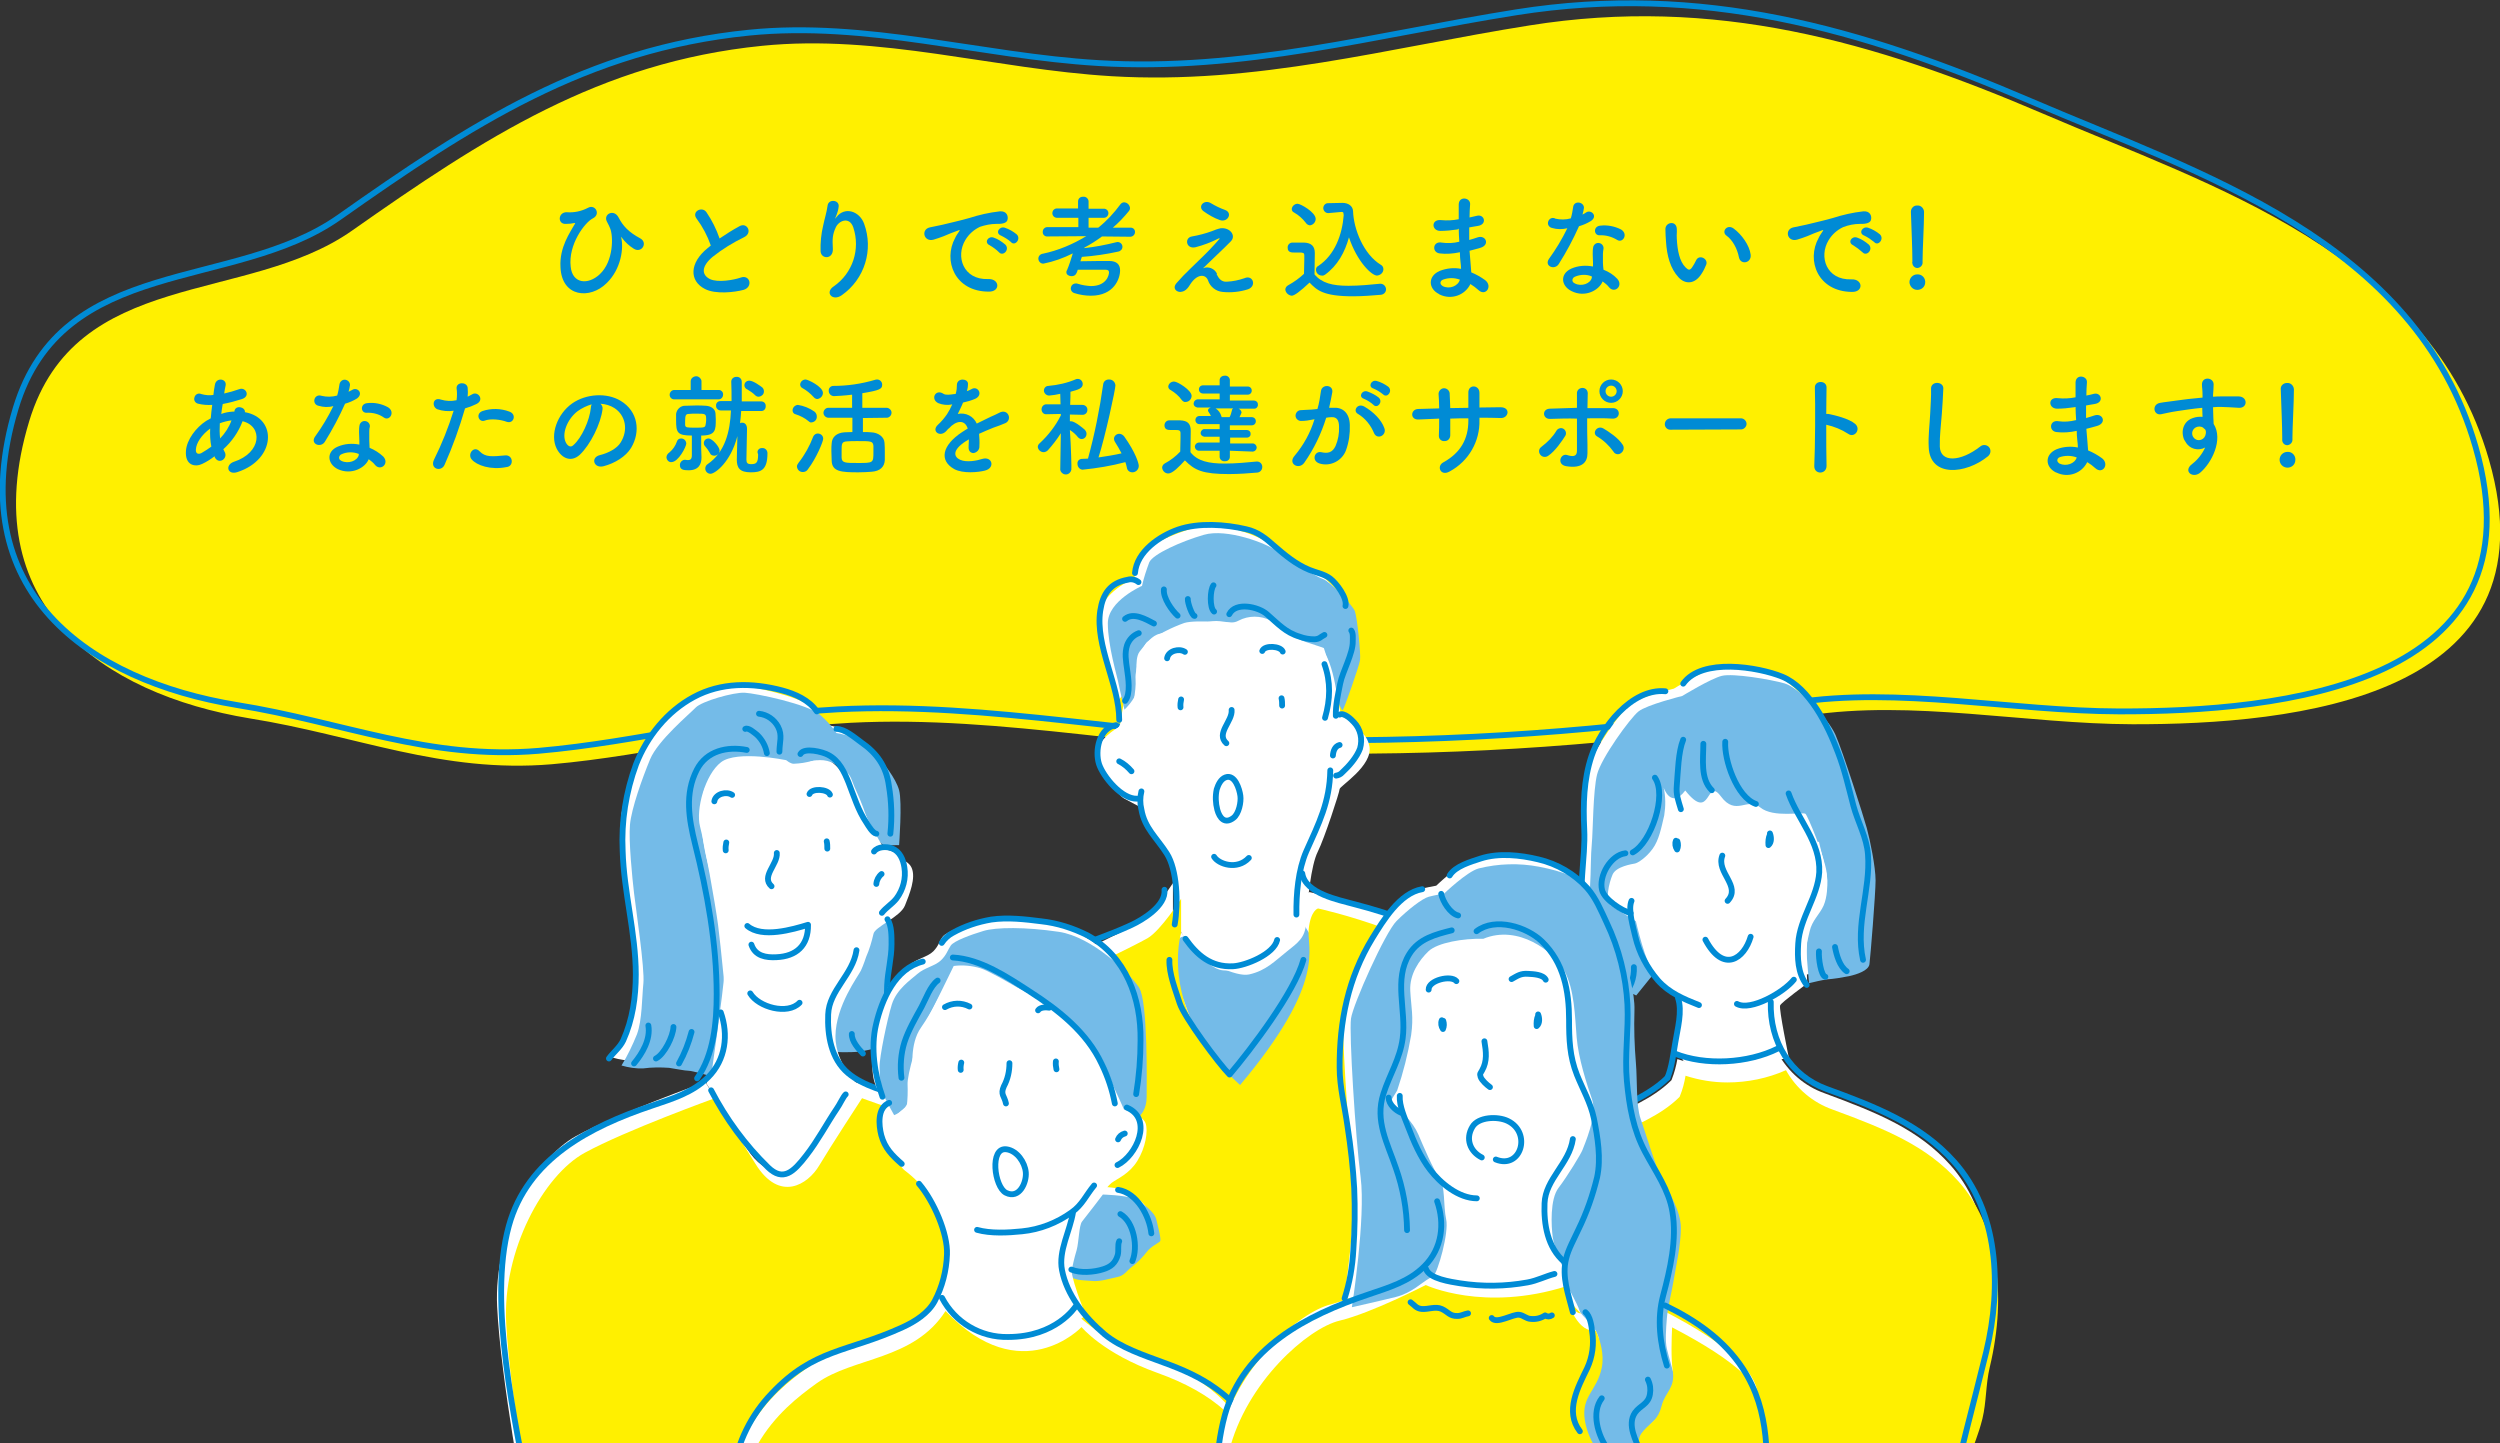 <?xml version="1.0" encoding="utf-8"?>
<!-- Generator: Adobe Illustrator 24.0.0, SVG Export Plug-In . SVG Version: 6.00 Build 0)  -->
<svg version="1.1" id="レイヤー_1" xmlns="http://www.w3.org/2000/svg" xmlns:xlink="http://www.w3.org/1999/xlink" x="0px"
	 y="0px" viewBox="0 0 856.4 494.4" style="enable-background:new 0 0 856.4 494.4;" xml:space="preserve">
<rect x="0" y="0" width="856.4" height="494.4" fill="#333333" stroke="none"/>
<style type="text/css">
	.st0{clip-path:url(#SVGID_2_);}
	.st1{clip-path:url(#SVGID_4_);}
	.st2{fill:#FFF000;}
	.st3{fill:none;stroke:#008BD5;stroke-width:2;stroke-linecap:round;stroke-linejoin:round;}
	.st4{fill:#008BD5;}
	.st5{fill:#FFFFFF;}
	.st6{fill:#74BBE8;}
</style>
<title>hero_img</title>
<g id="レイヤー_2_1_">
	<g id="レイヤー_1-2">
		<g id="アートワーク_1">
			<g>
				<g>
					<defs>
						<rect id="SVGID_1_" x="-277.4" y="-11.8" width="1400" height="510.2"/>
					</defs>
					<clipPath id="SVGID_2_">
						<use xlink:href="#SVGID_1_"  style="overflow:visible;"/>
					</clipPath>
					<g class="st0">
						<g>
							<g>
								<defs>
									<rect id="SVGID_3_" x="-277.4" y="-11.8" width="1400" height="510.2"/>
								</defs>
								<clipPath id="SVGID_4_">
									<use xlink:href="#SVGID_3_"  style="overflow:visible;"/>
								</clipPath>
								<g class="st1">
									<path class="st2" d="M608.7,246.8c-52.7,8.2-106,12-159.3,11.3c-52.5-0.8-106-13.2-158-10.5c-34.5,1.8-68,11.2-102.4,14.2
										c-37.6,3.2-67.1-9.9-103.4-15.7C35.1,237.8-9,207.1,10,144.3C25.9,91.7,84.5,104.4,120.6,79
										c45.1-31.7,84.8-57.7,140.4-63.3c40.4-4.1,79.6,8,119.7,10.4c49.7,3,94.8-9.7,143.3-17.4C587.2-1.4,641.7,14,700,39
										c57.7,24.8,132.1,47.5,152.6,118.4c23.7,82-67.1,90.8-122.1,90.7c-36.5-0.1-75.6-8.5-111.2-3L608.7,246.8"/>
									<path class="st3" d="M604.2,242.2c-52.7,8.2-106,12-159.3,11.3c-52.5-0.8-106-13.2-158-10.5c-34.5,1.8-68,11.2-102.4,14.2
										c-37.6,3.2-67.1-9.9-103.4-15.7c-50.6-8.3-94.6-38.9-75.7-101.7C21.3,87.2,80,99.9,116.1,74.5
										c45.1-31.8,84.8-57.7,140.4-63.3c40.4-4.1,79.6,8,119.7,10.4c49.7,3,94.8-9.7,143.3-17.4c63.2-10,117.7,5.4,176,30.4
										C753.1,59.4,827.5,82,848,153c23.7,82-67.1,90.8-122.1,90.7c-36.5-0.1-75.6-8.5-111.2-3L604.2,242.2z"/>
									<path class="st4" d="M192,91.5c-0.4-6.9,3.4-12,4.8-14.6c0.2-0.2,0.4-0.5,0-0.5c-0.9,0.2-1.9,0.3-2.9,0.3
										c-3,0.2-2.8-4,0.2-4c2.5,0.2,5-0.3,7.3-1.5c2.5-1.4,4.5,2.2,1.7,3.6s-8.5,9-7.6,16.6c0.6,5.8,5.9,6.3,9.9,2.6
										c4.9-4.5,4.7-13.3,3.6-15.8c-0.2-0.5-0.6-1.4-1-2.1c-1.6-2.7,2.3-4.7,3.9-1.6c1.5,2.9,3.4,5,7.5,7.2
										c2.6,1.5,0.4,5.2-2.3,3.5c-1.6-1-3-2.3-4.1-3.8c-0.2-0.3-0.4-0.4-0.2,0c0.9,3.5,0,10.8-5,15.6
										C202.2,102.6,192.4,101.9,192,91.5"/>
									<path class="st4" d="M238.7,75c-2-2.5,1.8-4.5,3.3-2.3c1.9,2.8,3.4,5.8,4.5,9c2.2-1.5,4.4-2.9,6.8-4.2
										c2.6-1.5,4.6,2.2,1.7,3.7c-3.9,1.9-7.5,4.1-10.9,6.8c-3.8,3.2-3.9,6.1-0.9,7.6c2.7,1.3,8.2,0.3,10.5-0.5
										c3.2-1.2,4.4,3.2,1,4.2c-3,0.8-9.5,1.6-13.2-0.3c-5.5-2.8-5.3-9,0.9-14c0.4-0.3,0.7-0.6,1.1-0.9
										C242.3,80.7,240.7,77.7,238.7,75"/>
									<path class="st4" d="M285.6,98.1c6.5-4.5,9.2-12.7,6.7-20.2c-1.3-3.8-4.9-2.4-6,0s-1.2,3.9-1,7.3c0.2,3.7-4,3.7-4.2,0.9
										c-0.1-3,0.2-6,0.9-8.9c0.4-2,1.2-4.5,1.5-6.8s4-2,3.8,0.3c-0.1,1.2-0.5,2.4-1,3.6c-0.5,1-0.1,0.5,0.3,0
										c2.8-3.6,7.8-2,9.4,2.3c3.3,9,0.2,19-7.6,24.5C285.2,103.4,282.4,100.2,285.6,98.1"/>
									<path class="st4" d="M327.2,81.5c0.3-0.7,0.8-1.4,1.2-2c0.6-0.8,0.4-0.8-0.3-0.5c-1.6,0.6-3.3,1.2-4.8,1.9
										c-1.2,0.5-2.3,0.8-3.5,1.2c-3.4,0.9-4.4-3.5-1.3-4.2c0.8-0.2,3-0.6,4.3-0.9c1.9-0.5,5.3-1.2,9.2-2.3
										c3.4-1.1,6.9-1.9,10.5-2.3c2.4-0.2,3,1.7,2.6,3c-0.2,0.7-1.1,1.4-3.8,1.3c-1.9,0-3.8,0.4-5.6,1c-2.1,1-3.8,2.5-5,4.5
										c-3.4,5.6-0.8,13.7,7.8,13.4c4-0.2,4.3,4.4,0.2,4.3C327,99.9,323,89.2,327.2,81.5 M339,84c-2-0.9-0.5-3.3,1.4-2.6
										c1.5,0.5,2.8,1.4,4,2.4c1.6,1.7-0.8,4.2-2.2,2.6C341.3,85.5,340.2,84.7,339,84 M342.9,80.7c-2.1-0.8-0.6-3.3,1.3-2.7
										c1.5,0.5,2.9,1.3,4.1,2.3c1.6,1.6-0.7,4.2-2,2.6C345.3,82,344.1,81.3,342.9,80.7"/>
									<path class="st4" d="M387.3,81.1l-9.8-0.1c-1.9,1.4-3.9,2.7-6,3.8l-0.1,0.2c3.7-0.4,7.3-1.1,10.9-2c0.2,0,0.4-0.1,0.5-0.1
										c0.9,0,1.7,0.7,1.7,1.6c0,0,0,0,0,0.1c0,0.8-0.7,1.5-1.5,1.6c-4.1,0.9-8.2,1.5-12.4,1.8c-0.2,0.5-0.3,1-0.5,1.5
										c2,0,4.5-0.1,6.8-0.1c1.1,0,2.1,0,3.1,0c2.5,0,3.7,1.2,3.7,3.2c0,2.9-2.1,8.7-10,8.7c-1.9,0-3.8-0.3-5.7-0.9
										c-0.9-0.3-1.4-1.2-1.1-2.1c0.2-0.7,0.8-1.2,1.6-1.2c0.2,0,0.5,0,0.7,0.1c1.5,0.5,3,0.7,4.5,0.8c5.3,0,6.2-3.7,6.2-4.7
										c0-0.6-0.3-0.9-1.2-0.9c-1.2,0-2.8,0-4.5,0s-3.4,0-5,0c-0.5,1.8-1.1,2.2-2.2,2.2c-0.8,0-1.7-0.5-1.7-1.3
										c0-0.2,0-0.5,0.2-0.7c0.8-1.9,1.4-3.8,2-5.8c-3.2,1.6-6.5,2.8-10,3.5c-0.9,0.1-1.7-0.6-1.8-1.6v-0.1c0-0.9,0.7-1.6,1.6-1.7
										c5.2-1.1,10.2-3.2,14.8-6L358.8,81l0,0c-0.8,0.1-1.6-0.6-1.6-1.4c0-0.1,0-0.1,0-0.2c0-0.9,0.7-1.6,1.6-1.6h0.1h10.5v-3.2
										h-7.1c-0.9,0.1-1.7-0.5-1.8-1.4c0-0.1,0-0.1,0-0.2c0-0.9,0.7-1.6,1.6-1.6h0.1h7.1V69c0-0.9,0.7-1.6,1.6-1.6
										c0.1,0,0.1,0,0.2,0c0.9-0.1,1.7,0.6,1.8,1.5V69v2.5h5.1c0.8-0.1,1.6,0.5,1.7,1.4V73c0,0.9-0.7,1.6-1.5,1.6
										c-0.1,0-0.1,0-0.2,0h-5.1V78h3.3c2.9-2.3,5.4-5,7.6-8c0.3-0.4,0.8-0.7,1.3-0.7c1.1,0.1,1.9,0.9,2,2c0,0.3-0.1,0.6-0.3,0.9
										c-1.7,2.1-3.6,4.1-5.6,5.8h6c0.9-0.1,1.6,0.6,1.6,1.4v0.1C388.8,80.3,388.2,81,387.3,81.1
										C387.4,81.2,387.3,81.2,387.3,81.1L387.3,81.1z"/>
									<path class="st4" d="M416.8,94c0.7,1.4,1.6,2.6,3.4,2.5c2.1-0.1,4.1-0.5,6.1-1.2c2.9-1.3,4.3,2.7,1.2,3.8
										c-2.8,0.9-5.8,1.2-8.7,0.9c-2.3-0.2-4.3-1.8-5-4c-0.8-2.1-3.7-2.4-6.2,1.6c-1.3,2.2-2.5,2.3-3.2,2.4
										c-1.3,0.1-3-1.2-1.3-3.1c1.5-1.7,3-3.3,4.6-4.8c1.3-1.2,2.4-2.4,3.7-3.6c1.8-1.7,4.3-4.3,6.2-6.5c0.4-0.5,0.2-0.4-0.2-0.3
										c-2.5,1.3-5.2,2.3-7.9,3c-3.3,0.7-3.8-3.3-1.2-3.7c2.3-0.4,4.6-1,6.8-1.8c1-0.4,2-0.8,3-1c3.2-0.4,5.5,2.5,3.5,4.5
										c-1.8,1.9-7.6,7.3-9.5,9.2c1.8-0.8,4,0.1,4.8,1.9C416.8,93.9,416.8,93.9,416.8,94 M412.2,72.3c-2-1.6,0.3-4.1,2.6-2.7
										c1.5,0.9,3.1,1.7,4.8,2.3c2.8,1,1,4.4-1.7,3.5C415.9,74.7,414,73.6,412.2,72.3"/>
									<path class="st4" d="M442.5,101.3c-1.1-0.1-2.1-1-2.2-2.1c0-0.6,0.4-1.2,1-1.5c2-1.1,3.8-2.4,5.4-3.9
										c0-1.7,0.1-3.2,0.1-4.7v-1.6c0-0.9-0.4-1-1.8-1h-1.7c-0.8,0-2.2,0-2.2-1.6c-0.1-1,0.7-1.8,1.6-1.8c0,0,0,0,0.1,0
										c1.4,0,2.7,0,3.9,0c2.5,0.1,3.7,1.2,3.7,3.6c0,2.2-0.1,4.9-0.1,7.3c2.5,3,6.2,3.9,11.6,3.9c3.8,0,7.8-0.4,10.8-0.7h0.2
										c1,0,1.8,0.8,1.9,1.8v0.1c0,1.1-0.9,1.9-2,1.9c-2.4,0.2-5.9,0.5-9.3,0.5c-10.2,0-12.4-2.1-14.9-4.7
										C445.4,99.8,443.4,101.3,442.5,101.3 M447.3,76.3c-1.1-1.4-2.4-2.6-4-3.5c-0.5-0.2-0.8-0.7-0.8-1.2c0.1-1,1-1.8,2-1.8
										s6.2,2.9,6.2,5.2c0,1.1-0.9,2.1-2,2.2C448.1,77.1,447.6,76.8,447.3,76.3 M455.1,73H455c-0.9,0-1.6-0.7-1.7-1.6v-0.1
										c0-0.9,0.7-1.7,1.6-1.7h0.1c1.5,0,3.3-0.1,4.9-0.1c1.9,0,3.5,1,3.6,2.8c0.2,6.2,3.6,14.8,9.5,18.4c0.6,0.3,0.9,0.9,0.9,1.5
										c0,1.2-1,2.1-2.2,2.2c-1.8,0-6.8-4.7-9.6-13.1c-1.4,5.1-3.9,9.7-8.2,12.8c-0.3,0.2-0.7,0.4-1.1,0.3c-1.1,0-2-0.9-2-2
										c0-0.6,0.3-1.1,0.8-1.3c5.7-3.8,8.2-10.8,8.7-17.4c0-0.2-0.1-0.4-0.1-0.7c0-0.2-0.2-0.4-0.6-0.4h-0.1L455.1,73z"/>
									<path class="st4" d="M499.3,78.6c-2,0.3-4,0.5-6,0.5c-3-0.1-3.1-4.1,0.4-3.7c2,0.2,4,0.1,6-0.3c0-2,0-3.8,0-5.1
										c0.1-3,4.1-2.3,3.9,0c-0.1,1.4-0.2,2.9-0.2,4.5c0.8-0.2,1.7-0.4,2.6-0.6c2.5-0.6,3.6,3,0.2,3.5c-1,0.2-2,0.3-2.9,0.5
										c0,1.4,0,2.8,0,4.3c0.9-0.3,1.9-0.5,2.9-0.9c2.8-0.9,4.3,2.6,0.9,3.6c-1.3,0.4-2.6,0.7-3.7,1c0.1,1.3,0.2,2.5,0.3,3.6
										s0.2,2.4,0.3,3.8c1.7,0.7,3.3,1.6,4.8,2.7c2.6,2.1,0.1,5.6-2.3,3.4c-0.9-0.8-1.8-1.5-2.8-2.1c-1.9,3.9-6.6,5.5-10.5,3.6
										c-0.1,0-0.2-0.1-0.3-0.2c-3.6-1.8-3.9-6.1,0.3-7.9c2.3-0.9,4.9-1.2,7.3-0.7c0-0.8-0.1-1.6-0.2-2.5s-0.2-2-0.2-3.2
										c-2.3,0.5-4.7,0.7-7,0.4c-2.7-0.4-2.3-4.3,0.8-3.7c2,0.3,4,0.2,6-0.3c-0.1-1.5-0.2-3-0.2-4.5L499.3,78.6z M494.3,95.8
										c-0.6,0.2-1,0.8-0.8,1.4c0.1,0.3,0.4,0.6,0.7,0.8c2.3,1.2,5.3,0,5.9-2.2C498.2,95.1,496.2,95.1,494.3,95.8"/>
									<path class="st4" d="M531.7,78.1c-1-0.2-1.6-1.1-1.4-2c0.2-1,1.1-1.6,2-1.4c0.2,0,0.3,0.1,0.5,0.2c1.7,0.4,3.6,0.4,5.3-0.1
										c0.4-1.3,0.6-2.6,0.8-3.9c0.3-2.3,3.7-1.8,3.7,0.3c-0.1,0.8-0.3,1.6-0.5,2.3c0.4-0.2,0.8-0.4,1.2-0.7
										c1.7-1.2,4.2,1.2,1.7,2.9c-1.3,0.8-2.7,1.4-4.1,1.8c-2,4.5-4.3,8.8-6.9,12.9c-1.4,2.3-5.1,0.8-3.4-1.7
										c2.4-3.3,4.5-6.8,6.3-10.5C535.1,78.6,533.3,78.6,531.7,78.1 M538.3,99.7c-3.6-1.8-4-5.9,0-7.7c2.3-1,4.9-1.2,7.4-0.7V90
										c0-1-0.1-1.9-0.1-2.9c0-0.9,0-1.7,0.2-2.6c0.3-0.9,1.2-1.5,2.2-1.2c0.8,0.2,1.4,1,1.3,1.9c-0.1,0.6-0.2,1.2-0.2,1.8
										c0,0.9,0,1.8,0,3c0,0.7,0.1,1.5,0.2,2.4c1.8,0.7,3.4,1.7,4.7,3.1c2.2,2.4-0.9,5.2-2.8,2.9c-0.6-0.8-1.4-1.4-2.2-2
										C547.8,99.4,543,102.1,538.3,99.7 M539.5,94.8c-0.6,0.2-1,0.9-0.8,1.5c0.1,0.4,0.4,0.6,0.8,0.8c2.3,1.2,5.4,0,5.8-2
										c0-0.1,0-0.3,0-0.4C543.5,93.9,541.3,94,539.5,94.8 M548,80.6c-2.1,0.1-2.3-3.1,0.2-3.3c2.4-0.3,4.9,0.2,7.1,1.3
										c2.6,1.6,0.6,4.8-1.3,3.6C552.2,81.1,550.1,80.5,548,80.6"/>
									<path class="st4" d="M575,95c-2.8-3-4-7.4-4.3-12.3c-0.1-1.4-0.2-2.8-0.2-4.3c0.1-2.4,3.8-2.9,3.9,0c0.1,1.5-0.1,1.6,0,3.3
										c0.2,4,0.9,7.8,3,9.9c1,1,1.5,1.1,2.3-0.1c0.5-0.7,0.9-1.5,1.3-2.3c1-2.2,4.2-0.6,3.5,1.4c-0.4,1-0.9,2.1-1.5,3
										C580.5,97.7,577.1,97.3,575,95 M595.7,88.2c-0.6-3.1-2.2-6-4.3-7.5c-1.8-1.3,0.2-4.1,2.5-2.4c2.7,2,5.4,5.7,5.8,8.9
										C600.1,90.1,596.3,90.9,595.7,88.2"/>
									<path class="st4" d="M623,81.5c0.3-0.7,0.8-1.4,1.2-2c0.6-0.8,0.4-0.8-0.3-0.5c-1.6,0.6-3.3,1.2-4.8,1.9
										c-1.2,0.5-2.3,0.8-3.5,1.2c-3.4,0.9-4.4-3.5-1.3-4.2c0.8-0.2,3-0.6,4.3-0.9c1.9-0.5,5.3-1.2,9.2-2.3
										c3.4-1.1,6.9-1.9,10.5-2.3c2.4-0.2,3,1.7,2.6,3c-0.2,0.7-1.1,1.4-3.8,1.3c-1.9,0-3.9,0.4-5.7,1.1c-2.1,1-3.8,2.5-5,4.5
										c-3.4,5.6-0.8,13.7,7.8,13.4c4-0.2,4.3,4.4,0.2,4.3C622.7,99.9,618.7,89.2,623,81.5 M634.8,84c-2-0.9-0.5-3.3,1.4-2.6
										c1.5,0.5,2.8,1.4,4,2.4c1.6,1.7-0.8,4.2-2.2,2.6C637,85.5,635.9,84.7,634.8,84 M638.6,80.7c-2.1-0.8-0.6-3.3,1.3-2.7
										c1.5,0.5,2.9,1.3,4.1,2.3c1.6,1.6-0.7,4.2-2,2.6C641,82.1,639.9,81.3,638.6,80.7"/>
									<path class="st4" d="M656.8,99.3c-1.5,0-2.6-1.2-2.7-2.6c0-1.5,1.2-2.7,2.6-2.7c0,0,0,0,0.1,0c1.4-0.1,2.6,1,2.7,2.4
										c0,0.1,0,0.2,0,0.3C659.5,98.2,658.3,99.3,656.8,99.3C656.8,99.4,656.8,99.4,656.8,99.3 M655.1,89.8v-1
										c0-3.4-0.3-10.3-0.5-16.2v-0.1c0-1.1,0.9-2.1,2-2.1c0.1,0,0.1,0,0.2,0c1.2-0.1,2.2,0.9,2.3,2.1c0,0.1,0,0.1,0,0.2
										c0,4.5-0.5,12.8-0.5,16.4v0.7c0.1,1-0.7,1.9-1.7,2h-0.1c-0.9,0-1.6-0.7-1.7-1.6C655,89.9,655,89.9,655.1,89.8"/>
									<path class="st4" d="M73.5,156.3c-1.3,1-2.7,1.9-4.2,2.6c-2.4,1.2-6,0.6-5.6-4.5c0.3-3.8,3.4-7.9,6.9-10.2
										c0.5-0.3,1-0.6,1.6-0.9c0.1-1.5,0.3-3,0.5-4.6c-1.6,0.1-3.2,0-4.8-0.4c-1-0.2-1.6-1.2-1.3-2.1c0.2-1,1.2-1.6,2.1-1.3
										c0.1,0,0.2,0.1,0.3,0.1c1.4,0.4,2.8,0.5,4.1,0.3c0.1-1.1,0.3-2.3,0.5-3.4c0.4-2.8,4.1-2.2,3.7,0.1c-0.2,1-0.4,1.9-0.5,2.8
										c1.8-0.4,3.5-0.9,5.2-1.5c2.2-0.8,3.9,2.4,0.9,3.4c-2.2,0.7-4.4,1.3-6.6,1.7c-0.2,1.2-0.4,2.3-0.5,3.4
										c1.3-0.5,2.6-0.7,4-0.8h0.5v-0.1c0.3-2.3,3.8-1.5,3.6,0.3c11.2,2,10.6,16.2-2.5,20.5c-3.5,1.2-4.4-2.4-1.3-3.5
										c9.6-3.1,10-12.2,3-13.9c-1.4,3.7-3.7,7-6.6,9.6c0.1,0.3,0.3,0.5,0.4,0.8c1.4,2.2-1.8,4.7-3.3,2L73.5,156.3z M72,146.8
										c-3,2.2-4.8,5-4.9,7.2c-0.1,1.5,0.9,1.7,1.9,1.2c1.2-0.7,2.3-1.4,3.4-2.2C72,151,71.9,148.9,72,146.8 M79.3,144
										c-1.4,0.2-2.7,0.5-4,1c-0.1,1.7-0.1,3.5,0.1,5.2C77.1,148.4,78.5,146.3,79.3,144L79.3,144z"/>
									<path class="st4" d="M109.1,139c-1-0.2-1.6-1.1-1.4-2.1s1.1-1.6,2.1-1.4c0.1,0,0.3,0.1,0.4,0.1c1.7,0.4,3.5,0.4,5.3-0.1
										c0.4-1.3,0.6-2.6,0.8-3.9c0.2-1,1.1-1.7,2.1-1.5c0.9,0.2,1.5,0.9,1.5,1.8c-0.1,0.8-0.3,1.6-0.5,2.3
										c0.4-0.2,0.8-0.4,1.2-0.6c1.7-1.2,4.1,1.1,1.7,2.9c-1.3,0.8-2.7,1.4-4.1,1.8c-2,4.5-4.3,8.8-6.9,13
										c-1.4,2.3-5.1,0.8-3.4-1.7c2.4-3.3,4.5-6.8,6.3-10.5C112.5,139.6,110.8,139.5,109.1,139 M115.7,160.7c-3.6-1.8-4-6,0-7.7
										c2.3-1,4.9-1.2,7.4-0.7V151c0-1-0.1-1.9-0.1-2.9c0-0.9,0-1.7,0.2-2.6c0.3-0.9,1.2-1.5,2.2-1.2c0.8,0.2,1.4,1,1.3,1.9
										c-0.2,0.6-0.2,1.2-0.2,1.8c0,0.9,0,1.8,0,3c0,0.7,0.1,1.5,0.1,2.4c1.7,0.7,3.3,1.7,4.7,3c2.2,2.4-0.9,5.1-2.8,2.9
										c-0.6-0.8-1.4-1.4-2.2-2C125.2,160.2,120.4,162.9,115.7,160.7 M117,155.6c-0.6,0.2-1,0.9-0.8,1.5c0.1,0.4,0.4,0.6,0.8,0.8
										c2.3,1.1,5.4,0,5.9-2c0-0.1,0-0.3,0-0.4C120.9,154.7,118.8,154.8,117,155.6 M125.6,141.4c-2.1,0.1-2.3-3.1,0.2-3.3
										c2.4-0.3,4.9,0.2,7.1,1.4c2.6,1.6,0.6,4.8-1.3,3.6C129.8,141.8,127.7,141.3,125.6,141.4"/>
									<path class="st4" d="M152.3,159.2c-1.1,2.6-5.2,1.5-3.6-1.8c2.7-5.4,4.9-11,6.7-16.7c-1.9,0.3-3.8,0.1-5.6-0.5
										c-2-0.9-1.6-4.3,1.3-3.3c1.7,0.5,3.5,0.6,5.3,0.2c0.2-1.4,0.2-2.8,0-4.1c-0.1-2.2,3.5-2.3,3.8-0.2c0.1,1,0.1,2.1,0,3.1
										c0.5-0.3,1-0.5,1.5-0.8c2-1.3,4.4,1.9,1.5,3.3c-1.2,0.6-2.5,1.1-3.9,1.5C157.4,146.5,155.1,152.9,152.3,159.2 M161.6,157.4
										c-1.6-1.8,0.7-4.9,2.7-2.8s4.3,1.8,8.8,1.4c1.1-0.1,2.1,0.6,2.2,1.8s-0.6,2.1-1.8,2.2C168.1,161.1,163.3,159.4,161.6,157.4
										 M166,144.1c-2,0.7-3.2-2.4-0.7-3.3c3-1,6.3-0.9,9.2,0.2c2.6,0.9,1.5,4.3-0.9,3.5C171.5,143.7,168,143.3,166,144.1"/>
									<path class="st4" d="M206.4,140.2c-0.6,4.9-4.1,12.1-7.8,15.6c-3,2.7-6.2,1.2-7.9-2.1c-2.4-4.8,0.2-11.9,5.3-15.5
										c4.7-3.3,11.8-3.8,16.6-0.9c6,3.6,6.9,10.6,3.6,16.1c-1.8,3-5.6,5.3-9.4,6.3c-3.4,0.9-4.6-3-1.3-3.8
										c2.9-0.7,5.9-2.3,7.1-4.3c2.7-4.3,1.7-9.3-2.1-11.8c-1.4-0.9-3.1-1.4-4.8-1.5C206.3,138.9,206.5,139.5,206.4,140.2
										 M197.8,140.9c-3.6,2.8-5.5,7.9-3.9,10.8c0.6,1.1,1.6,1.7,2.5,0.8c2.9-2.5,5.6-8.6,6-12.8c0-0.4,0.1-0.8,0.3-1.2
										C201,139,199.3,139.8,197.8,140.9"/>
									<path class="st4" d="M228.3,156.7c0-0.7,0.4-1.3,1-1.7c1.2-1,2.1-2.3,2.6-3.8c0.2-0.6,0.7-1,1.4-1c1,0,1.7,0.7,1.8,1.7
										c0,1.1-2.7,6.4-5.1,6.4C229.2,158.4,228.4,157.7,228.3,156.7C228.3,156.8,228.3,156.8,228.3,156.7 M230.9,136.8
										c-0.8,0-1.5-0.7-1.5-1.5c0,0,0,0,0-0.1c0-0.8,0.6-1.5,1.4-1.6h0.1h5.7v-3.1c0.1-1,1.1-1.7,2.1-1.6c0.8,0.1,1.5,0.8,1.6,1.6
										v3.1h5.8c0.8-0.1,1.6,0.6,1.6,1.4c0,0.1,0,0.1,0,0.2c0,0.9-0.7,1.6-1.5,1.6h-0.1L230.9,136.8L230.9,136.8z M240.3,156.5
										v0.3c0,2-0.8,4.3-4.4,4.3c-1.8,0-3-0.2-3-1.8c0-0.9,0.7-1.7,1.6-1.8c0.1,0,0.2,0,0.3,0c0.3,0.1,0.7,0.1,1,0.1
										c0.7,0,1.2-0.4,1.2-1.6v-6.8c-5,0-5.4-1-5.4-5.3c0-0.7,0-1.5,0-2.1c0.2-1.6,1.6-2.9,3.2-2.8c1.2,0,2.4-0.1,3.6-0.1
										s2.3,0,3.4,0.1c1.8,0.1,3.2,1.1,3.3,2.6c0,0.6,0.1,1.3,0.1,2c0,3.7,0,5.6-5,5.6v4.4L240.3,156.5z M241.9,144
										c0-2.3,0-2.3-3.5-2.3c-0.8,0-1.7,0-2.5,0.1c-1,0-1.2,0.6-1.2,2.4c0,0.5,0,0.9,0,1.4c0.1,0.9,0.7,0.9,3.5,0.9s3.4,0,3.5-1
										C241.8,145,241.9,144.5,241.9,144 M243.2,155.2c-0.5-0.9-1.1-1.7-1.8-2.5c-0.2-0.2-0.3-0.6-0.3-0.9c0-0.9,0.7-1.6,1.6-1.6
										c1.3,0,3.8,2.9,3.8,4.1c0,1-0.8,1.8-1.8,1.8C244,156.1,243.4,155.8,243.2,155.2 M259.5,155c-0.1-0.8,0.6-1.5,1.4-1.5
										c0.1,0,0.1,0,0.2,0c0.9-0.1,1.7,0.6,1.8,1.6l0,0v0.2c0,5.8-2.3,6.5-5.7,6.5c-3.9,0-4.8-1.6-4.8-4.4c0-1,0.1-5,0.2-8
										c-2.3,9-7.7,12.9-9.2,12.9c-1,0-1.8-0.8-1.8-1.8c0-0.6,0.3-1.2,0.8-1.5c6-4.1,7.7-11.2,8-18.4h-3.5c-0.9,0-1.6-0.7-1.6-1.5
										V139c-0.1-0.9,0.6-1.6,1.5-1.6c0.1,0,0.1,0,0.2,0h3.6c0-2.3,0-4.5-0.1-6.6v-0.1c0-0.9,0.8-1.6,1.7-1.6h0.1
										c1-0.1,1.8,0.7,1.8,1.7l0,0c0,1,0,2.1,0,3.3s0,2.2,0,3.4h6.6c0.9,0,1.6,0.6,1.6,1.5c0,0.1,0,0.1,0,0.2
										c0,0.9-0.6,1.6-1.5,1.6h-0.1h-6.8c-0.1,1.4-0.2,2.8-0.4,4.2c0.2-0.2,0.5-0.2,0.8-0.2c0.7,0,1.6,0.5,1.6,2.1
										c0,2.1-0.2,8.3-0.2,10.2v0.4c0,1,0.3,1.5,1.6,1.5c1.8,0,2.4-0.5,2.4-3.3L259.5,155L259.5,155z M259.8,135.9
										c-0.4,0-0.8-0.2-1.1-0.5c-0.8-0.8-1.7-1.4-2.7-2c-0.6-0.2-1-0.8-1-1.4c0-0.9,0.7-1.6,1.7-1.6c1.4,0,4,2,4.4,2.3
										c0.7,0.6,0.8,1.8,0.2,2.5C260.8,135.7,260.3,135.9,259.8,135.9"/>
									<path class="st4" d="M277,144.3c-1.3-1.1-2.9-1.9-4.5-2.4c-0.6-0.1-1-0.7-1-1.3c0-1,0.8-1.8,1.8-1.9c2,0.3,4,1.1,5.7,2.3
										c0.5,0.4,0.8,1,0.8,1.6c0.1,1.1-0.7,2-1.8,2.1C277.7,144.8,277.3,144.6,277,144.3 M275,161.7c-1.1,0-1.9-0.8-2-1.9
										c0-0.4,0.2-0.8,0.5-1.2c2.2-2.8,3.9-5.9,5.1-9.1c0.3-0.6,0.9-1,1.5-1c1,0,1.9,0.7,1.9,1.8l0,0c0,0.9-2.3,6.6-5.2,10.4
										C276.4,161.4,275.7,161.7,275,161.7 M278.7,136c-1.1-1.2-2.4-2.3-3.9-3.1c-0.4-0.2-0.7-0.7-0.7-1.2c0.1-1,0.9-1.7,1.9-1.7
										c0.7,0,5.9,2.4,5.9,4.6c0,1.1-0.9,2-2,2.1C279.4,136.6,279,136.4,278.7,136 M295.6,143.2v4.8c1,0,2,0,2.9,0.1
										c2.3,0.1,4.4,1.5,4.5,3.6c0.1,1.1,0.1,2.2,0.1,3.3c0,0.9,0,1.8,0,2.6c-0.1,2.3-1.6,3.8-4.5,4c-1.2,0.1-2.9,0.2-4.6,0.2
										c-5.8,0-9-0.2-9.1-4c0-1.1-0.1-2.2-0.1-3.3s0-1.8,0.1-2.6c0.1-2.2,1.7-3.6,4.3-3.8c0.8,0,1.8-0.1,2.8-0.1v-4.9h-8
										c-0.9,0.1-1.8-0.6-1.9-1.5s0.6-1.8,1.5-1.9c0.1,0,0.2,0,0.4,0h7.9v-4.5c-2.2,0.3-5.7,0.5-6.2,0.5c-0.9,0-1.7-0.7-1.8-1.6
										c0-0.1,0-0.1,0-0.2c-0.1-0.9,0.6-1.6,1.4-1.7h0.1c4.9,0,9.7-0.7,14.4-2.1c0.2-0.1,0.5-0.1,0.7-0.1c0.9,0,1.7,0.8,1.7,1.7
										c0,0,0,0,0,0.1c0,1.4-0.7,1.9-6.8,2.9v5h8.1c0.9-0.1,1.8,0.6,1.9,1.5s-0.6,1.8-1.5,1.9c-0.1,0-0.2,0-0.4,0L295.6,143.2z
										 M299.2,152.7c-0.2-1.6-0.8-1.6-5.5-1.6c-1.4,0-2.7,0-3.6,0.1c-1.8,0.1-1.8,0.9-1.8,3.2c0,0.8,0,1.6,0,2.4
										c0.1,1.8,1.3,1.8,5.5,1.8c5.4,0,5.4,0,5.4-3.8C299.2,154.1,299.2,153.4,299.2,152.7"/>
									<path class="st4" d="M331.2,134c0.6-0.2,1.1-0.4,1.6-0.7c2.1-1.3,4.2,1.9,1.3,3.3c-1.4,0.6-2.8,1-4.2,1.3
										c-0.5,1.3-1.2,2.6-1.8,3.9c2.7-0.6,5.4,0.8,6.5,3.3c1.6-0.8,3.2-1.6,4.7-2.3c1-0.4,2-0.9,3-1.4c2.9-1.6,4.6,2.2,2.2,3.5
										c-1.4,0.6-2.7,1.1-4.2,1.6c-1.6,0.6-3.3,1.4-4.9,2.1c0.1,1.4,0.2,2.8,0.1,4.2c0.1,1.2-0.8,2.2-2,2.4c-1,0-1.8-0.7-1.7-2.2
										c0-0.8,0.1-1.7,0.1-2.5c-0.3,0.2-0.7,0.4-1,0.6c-4.8,3.1-4.2,5.4-2,6.4s5.8,0.3,7.6-0.3c3.4-1,4.5,3.1,0.9,4
										c-2.3,0.6-7.5,1.1-10.5-0.5c-5.2-2.9-4.3-8.1,2.7-12.7c0.5-0.3,1.2-0.8,1.9-1.2c-1-3.2-4-2.8-6.5,0l-0.2,0.1
										c-0.3,0.4-0.6,0.7-0.9,1c-2.1,1.9-4.9-0.3-2.6-2.4c1.2-1.1,2.2-2.3,3.1-3.6c0.7-1.1,1.3-2.2,1.8-3.4
										c-1.6,0.4-3.3,0.2-4.8-0.4c-2.8-1.4-0.9-5,1.8-3.2c0.7,0.5,2.3,0.3,3.6,0.1c0.2,0,0.4,0,0.6-0.1c0.3-1.1,0.4-2.1,0.4-3.2
										c0.2-2.3,3.8-2.1,3.8-0.2c0,0.8-0.1,1.5-0.3,2.2L331.2,134z"/>
									<path class="st4" d="M367,160.9c-0.2,1-1.1,1.8-2.2,1.6c-0.8-0.1-1.5-0.8-1.6-1.6l0,0l0.2-12.5c-1.3,2.1-2.8,4-4.4,5.8
										c-0.4,0.4-0.9,0.7-1.5,0.7c-1,0-1.9-0.8-2-1.8c0-0.5,0.3-1,0.7-1.3c2.9-2.7,5.4-5.9,7.2-9.5v-0.5l-4.9,0.1l0,0
										c-0.9,0.1-1.6-0.6-1.7-1.5c0-0.1,0-0.1,0-0.2c0-0.9,0.7-1.7,1.6-1.7h0.1h4.8l-0.1-3.6c-1.3,0.3-2.5,0.5-3.8,0.6
										c-0.9,0-1.7-0.7-1.8-1.6v-0.1c0-0.9,0.7-1.6,1.5-1.6c3.3-0.3,6.5-1,9.5-2.3c0.2-0.1,0.4-0.1,0.6-0.1c1,0,1.7,0.8,1.7,1.8
										c0,1.4-1.5,1.9-4.2,2.6c0,0.8,0,2.5-0.1,4.5h4.2c0.9,0,1.7,0.7,1.7,1.6v0.1c0,0.9-0.6,1.6-1.5,1.7c-0.1,0-0.1,0-0.2,0l0,0
										l-4.3-0.1v2.3c0.1,0,0.3,0,0.4,0c1.4,0,4.6,2.8,4.8,3c0.3,0.4,0.5,0.8,0.5,1.3c0,1-0.7,1.8-1.7,1.8c-0.5,0-0.9-0.3-1.2-0.6
										c-0.8-1-1.7-1.8-2.8-2.5C366.9,152.9,367.1,160.9,367,160.9L367,160.9z M370.8,160.9c-1-0.1-1.7-1-1.7-2l0,0
										c-0.1-0.9,0.5-1.6,1.4-1.7l0,0c0.7,0,1.5-0.1,2.2-0.1c2.3-8.4,4-16.9,5.2-25.4c0.1-1,0.9-1.7,1.9-1.7
										c1.2-0.1,2.2,0.8,2.3,2c0,1.4-3.5,17.6-5.8,24.7c2.7-0.4,5.3-0.8,7.9-1.4c-0.7-1.4-1.5-2.7-2.3-4c-0.2-0.3-0.3-0.7-0.3-1.1
										c0.1-0.9,0.9-1.6,1.8-1.6l0,0c0.7,0,1.3,0.4,1.7,0.9c3.9,5.5,5,9.2,5,10.1c0,1.2-1,2.2-2.2,2.2c-1,0-1.8-0.7-1.9-1.7
										c-0.1-0.6-0.3-1.2-0.5-1.8C380.7,159.6,375.8,160.4,370.8,160.9"/>
									<path class="st4" d="M400.2,162.2c-1.1,0-2-0.9-2.1-2c0-0.6,0.4-1.2,1-1.5c1.9-1,3.7-2.4,5.2-4c0-1.7,0.1-3.2,0.1-4.7v-1.6
										c0-1-0.5-1.1-1.8-1.1H401c-0.7,0-2.1,0-2.1-1.6c0-0.9,0.7-1.7,1.6-1.7c0,0,0,0,0.1,0c1.4,0,2.5,0,3.7,0
										c2.5,0.1,3.6,1.1,3.6,3.6c0,2.2-0.1,4.9-0.1,7.3c2.4,3.1,6.4,3.9,11.7,3.9c3.8,0,8-0.4,11-0.7h0.1c1,0,1.8,0.8,1.8,1.8v0.1
										c0,1-0.8,1.9-1.9,1.9l0,0c-2.4,0.2-5.9,0.5-9.5,0.5c-9,0-11.8-1.3-15.1-4.7C404,159.8,401.7,162.2,400.2,162.2 M404.8,137
										c-1-1.4-2.3-2.5-3.8-3.4c-0.5-0.2-0.8-0.7-0.8-1.2c0.1-1,1-1.7,2-1.7c1.2,0,6,3,6,4.9c0,1.1-0.9,2.1-2.1,2.1
										C405.7,137.8,405.2,137.5,404.8,137 M421.3,154.4v2.1c0,0.9-0.7,1.5-1.6,1.5h-0.1c-0.9,0.1-1.7-0.5-1.8-1.4v-0.1v-2.1h-7.2
										c-0.8-0.1-1.3-0.7-1.3-1.5c0.1-0.7,0.6-1.2,1.3-1.3h7.2v-2h-5.3c-0.7-0.1-1.3-0.7-1.2-1.4c0.1-0.6,0.6-1.2,1.2-1.2h5.3
										v-1.7h-6.9c-0.8,0-1.4-0.6-1.4-1.4s0.6-1.4,1.4-1.4h3.9c-0.2-0.5-0.5-1-0.8-1.4c-0.1-0.2-0.2-0.3-0.2-0.5
										c0-0.5,0.4-0.8,1-1h-4.6c-0.8-0.1-1.4-0.7-1.3-1.5c0.1-0.7,0.6-1.2,1.3-1.3h7.6v-2h-5.7c-0.8,0-1.4-0.6-1.4-1.4
										c0-0.8,0.6-1.4,1.4-1.4l0,0h5.7v-1.8c0-0.9,0.8-1.5,1.7-1.5h0.1c0.8-0.1,1.6,0.5,1.7,1.4v0.1v2.2h6.1
										c0.8,0,1.4,0.6,1.4,1.4c0,0.8-0.6,1.4-1.4,1.4l0,0h-6.1v2h8.2c0.7,0,1.4,0.5,1.4,1.3v0.1c0.1,0.7-0.5,1.4-1.2,1.4h-0.1
										h-5.3c0.5,0.2,0.9,0.7,1,1.2c0,0.1,0,0.3-0.1,0.4c-0.2,0.4-0.3,0.8-0.6,1.3h4.2c0.8,0,1.4,0.6,1.4,1.4s-0.6,1.4-1.4,1.4
										h-7.5v1.6h5.8c0.7,0,1.3,0.5,1.3,1.2v0.1c0.1,0.7-0.5,1.3-1.2,1.3h-0.1h-5.7v2h7.8c0.8,0.1,1.3,0.7,1.3,1.5
										c-0.1,0.7-0.6,1.2-1.3,1.3L421.3,154.4z M416.4,139.9c1,0.6,1.7,1.6,2,2.7c0,0.1,0.1,0.2,0.1,0.3h2.7
										c0.4-0.7,0.6-1.5,0.8-2.3c0-0.3,0.2-0.5,0.4-0.7H416.4z"/>
									<path class="st4" d="M456.6,139.7c3.2-0.3,5.7,1.6,5.8,5.9c0.1,2.9-0.3,5.8-1.3,8.6c-1.3,3.6-5.3,5.7-9,4.6
										c-3-0.9-1.8-4.4,0.5-3.9c2.2,0.5,3.8,0.2,4.9-2.1c0.9-2.1,1.3-4.4,1.2-6.6c0-2.3-0.8-3.4-2.6-3.3c-0.6,0-1.2,0.1-1.8,0.2
										c-1.7,5.5-4.2,10.7-7.5,15.4c-1.8,2.6-5.8,0.4-3.3-2.4c3.1-3.7,5.4-7.9,6.8-12.5l-0.5,0.1c-1.4,0.3-2.7,0.5-4.1,0.5
										c-1,0-1.9-0.8-1.9-1.8s0.8-1.9,1.8-1.9c1.2-0.1,2.4-0.1,3.8-0.2l1.9-0.2c0.6-2,0.9-4,1.2-6.1c0.3-2.5,4.2-2.3,3.9,0.3
										c-0.3,1.8-0.7,3.6-1.1,5.4H456.6z M470.7,148.4c-1.1-2.7-3-5.1-5.5-6.6c-1.9-1-0.2-3.9,2.2-2.5c3.1,1.8,5.8,4.5,6.8,7.3
										C475.2,149.1,471.8,150.8,470.7,148.4 M467.2,136.6c-2-0.7-0.6-3.1,1.2-2.5c1.4,0.5,2.8,1.2,3.9,2.1
										c1.6,1.5-0.5,3.9-1.8,2.5C469.5,137.8,468.4,137.1,467.2,136.6 M470.5,133.1c-2-0.6-0.8-3.1,1.1-2.6c1.4,0.4,2.8,1.1,4,2
										c1.6,1.5-0.4,4-1.8,2.6C472.8,134.3,471.7,133.6,470.5,133.1"/>
									<path class="st4" d="M506.8,143.9c0.2,7.3-3.7,14.1-10.2,17.6c-3.1,1.8-4.6-1.8-2.2-3.1c6-3.3,8.6-8.1,8.6-14.3v-0.8
										c-2.1,0-4.1,0-6.2,0.1c0,2.2,0,4.2,0,5.7c0,1.1-0.8,2-1.9,2h-0.1c-1,0.1-1.9-0.7-1.9-1.7c0-0.1,0-0.2,0-0.3
										c0.1-1.6,0.1-3.6,0.1-5.7c-2.4,0.1-4.8,0.2-7,0.3c-3,0.2-2.9-3.5-0.2-3.6c2.3-0.1,4.7-0.1,7.2-0.2c0-1.8-0.1-3.5-0.2-4.8
										c-0.1-1,0.7-2,1.7-2.1s2,0.7,2.1,1.7c0,0.1,0,0.2,0,0.2c0.1,1.3,0.1,3,0.2,4.9l6.2-0.1c0-2,0-3.9,0-5c-0.2-3.2,3.9-3,3.8,0
										c0,1.5,0,3.2,0,4.9c2.5,0,4.9-0.1,7.2-0.1c3.6,0,2.8,3.8,0.1,3.7c-2.4-0.1-4.8-0.1-7.3-0.1V143.9z"/>
									<path class="st4" d="M527.6,155.7c-0.6-0.8-0.5-2,0.4-2.6l0.1-0.1c2-1.5,3.8-3.3,5.1-5.5c0.5-0.8,1.6-1.1,2.4-0.6
										c0.8,0.5,1.1,1.6,0.6,2.4l0,0c-1,1.6-3.5,5.3-5.8,6.8C529.5,156.8,528.2,156.6,527.6,155.7 M531,143.5
										c-2.6,0.1-2.9-3.4-0.1-3.5c3-0.1,6.2-0.2,9.3-0.3c0-2,0-3.8,0-4.8c-0.1-1,0.6-1.9,1.7-2s1.9,0.6,2,1.7c0,0.1,0,0.2,0,0.2
										c0,1.2-0.1,3-0.1,5c3,0,5.9,0,8.7,0s2.7,3.8-0.2,3.6s-5.7-0.1-8.6-0.1c0,3.1,0,6.4,0.1,9.1c0,1.2,0,1.8,0,2.9
										c0,3-1.8,5.3-7.3,4.4c-3.4-0.6-1.9-4.6,0.4-3.8c1.6,0.5,3.3,0.7,3.3-1.4c0-2.7,0-7.1,0-11.1
										C537.2,143.3,534.1,143.4,531,143.5 M552.7,154.7c-1.5-2.1-3.4-3.9-5.6-5.2c-1.9-1.1,0-4,2.2-2.7c1.7,1,5.1,3.2,6.6,5.6
										c0.6,0.9,0.3,2.2-0.6,2.8c-0.7,0.6-1.8,0.5-2.4-0.2C552.8,154.9,552.8,154.8,552.7,154.7 M551.9,138c-2.2,0-4-1.8-4-4
										s1.8-4,4-4s4,1.8,4,4S554.1,138,551.9,138 M551.9,132.1c-1.1,0-1.9,0.9-1.9,1.9c0,1.1,0.9,1.9,1.9,1.9
										c1.1,0,1.9-0.9,1.9-1.9l0,0C553.8,133,553,132.1,551.9,132.1"/>
									<path class="st4" d="M572.3,147.2c-1,0.1-1.9-0.7-2-1.7c0-0.1,0-0.1,0-0.2c0-1.1,0.9-2,2-2h24.1c1,0,1.9,0.9,1.9,1.9
										s-0.9,1.9-1.9,1.9L572.3,147.2z"/>
									<path class="st4" d="M625.7,159.5c0.1,3.1-4.3,3.2-4.2,0.1c0.3-6.2,0.4-21.3,0.2-26.8c-0.1-2.6,4.1-2.6,4,0
										c0,1.9-0.1,5.2-0.1,9c0.2,0,0.4,0,0.7,0c2.2,0.4,7.1,1.6,9.2,3.4s-0.2,5-2.4,3.4c-2.3-1.5-4.8-2.5-7.5-3.1
										C625.6,150.8,625.6,156.3,625.7,159.5"/>
									<path class="st4" d="M660.7,153.2c-0.2-4,0.3-7.3,0.5-11.4c0.1-2.5,0.4-6.3,0.3-8.6c-0.1-2.8,4.3-2.6,4.2-0.1
										s-0.3,6.1-0.5,8.6c-0.3,4.1-0.8,7.6-0.7,11.3c0.2,5.6,7.1,5.2,13.8,0c0.9-0.8,2.2-0.7,3,0.1c0.8,0.9,0.7,2.2-0.1,3
										c-0.1,0.1-0.1,0.1-0.2,0.2C673.4,162.5,661.1,163.6,660.7,153.2"/>
									<path class="st4" d="M710.6,139.5c-2,0.3-4,0.5-6,0.5c-3-0.1-3.1-4.1,0.4-3.6c2,0.2,4,0.1,6-0.3c0-2,0-3.9,0-5.1
										c0.1-3,4.1-2.3,3.9,0c-0.1,1.4-0.2,2.9-0.2,4.5c0.8-0.1,1.7-0.4,2.6-0.6c2.5-0.6,3.6,3,0.2,3.5c-1,0.1-2,0.4-2.9,0.5
										c0,1.4,0,2.8,0,4.3c0.9-0.3,1.9-0.5,2.9-0.9c2.8-0.9,4.3,2.6,0.9,3.6c-1.3,0.4-2.6,0.7-3.7,1c0.1,1.3,0.2,2.5,0.3,3.6
										s0.2,2.4,0.3,3.8c1.7,0.7,3.3,1.6,4.8,2.7c2.6,2.1,0.1,5.6-2.3,3.4c-0.9-0.8-1.8-1.5-2.8-2.1c-1.9,3.9-6.6,5.5-10.5,3.6
										c-0.1,0-0.2-0.1-0.3-0.1c-3.6-1.8-3.9-6.1,0.3-7.9c2.3-0.9,4.9-1.1,7.3-0.6c0-0.8-0.1-1.6-0.2-2.5s-0.2-2-0.2-3.2
										c-2.3,0.5-4.7,0.7-7,0.4c-2.7-0.4-2.3-4.3,0.8-3.7c2,0.3,4,0.1,6-0.4c-0.1-1.5-0.2-3-0.2-4.5L710.6,139.5z M705.6,156.6
										c-0.6,0.2-1,0.8-0.8,1.4c0.1,0.3,0.4,0.6,0.7,0.8c2.3,1.1,5.3,0,5.9-2.1C709.5,156,707.4,156,705.6,156.6"/>
									<path class="st4" d="M748.1,150.4c-1.3-3.7,0.7-6.5,3.1-7.2c1.1-0.4,2.2-0.5,3.3-0.4c0-0.8-0.1-2-0.1-3.1
										c-3.2,0.3-6.4,0.8-8.4,1.1c-2.8,0.4-4.6,0.9-5.7,1.1c-2.6,0.5-3.3-3.4-0.3-3.9c1.5-0.3,4-0.5,5.7-0.8
										c1.9-0.3,5.4-0.7,8.8-1v-0.7c0-2.4-0.2-2.5-0.2-3.8c0-2.8,3.9-2.5,4-0.1c0,0.9-0.1,2.6-0.2,3.7c0,0.2,0,0.4,0,0.6
										c1.1-0.1,2.1-0.1,3-0.1c1.9,0,3.2,0,5.8,0c3.2,0.1,3.1,4.1,0,3.9c-2.7-0.2-3.7-0.2-6-0.3c-0.9,0-1.8,0-2.8,0.1
										c0,1.2,0.1,2.4,0.1,3.5c0,0.5,0.1,1.3,0.1,2.2c3.4,5.4-0.7,13.5-4.7,16.8c-2.6,2-5.9-0.7-2.6-3.1c1.9-1.5,3.4-3.4,4.4-5.6
										c-2.4,1.3-5.4,0.5-6.7-1.9C748.5,151.1,748.3,150.8,748.1,150.4 M754.7,146.5c-0.7-0.5-1.7-0.5-2.5-0.1
										c-1.1,0.6-1.5,1.8-1.1,2.9c0.5,1.2,1.8,1.8,3,1.3c0.8-0.3,1.4-1.1,1.5-2c0.1-0.5,0.1-1-0.2-1.5
										C755.1,146.9,754.9,146.7,754.7,146.5"/>
									<path class="st4" d="M783.6,160.2c-1.5,0-2.7-1.2-2.7-2.7s1.2-2.7,2.7-2.7l0,0c1.4-0.1,2.6,1,2.7,2.4c0,0.1,0,0.2,0,0.3
										C786.3,159.1,785.1,160.2,783.6,160.2L783.6,160.2 M781.8,150.7v-1c0-3.4-0.3-10.3-0.5-16.3v-0.1c-0.1-1.1,0.8-2,1.9-2.1
										c0.1,0,0.2,0,0.3,0c1.2-0.1,2.2,0.9,2.3,2.1c0,0.1,0,0.1,0,0.2c0,4.5-0.5,12.8-0.5,16.4v0.6c0.1,1-0.7,1.9-1.7,2h-0.1
										c-0.9,0-1.6-0.7-1.7-1.6C781.8,150.8,781.8,150.8,781.8,150.7"/>
									<path class="st5" d="M544.4,322c0.6,2.7,2.2,7,2.4,8s3,3.8,4.2,4.8s6.7,3.4,6.7,3.4l5.9-7.3c0,0,0-0.1,0-0.3
										c0.2,0.3,0.5,0.7,0.7,1c3.3,3.8,11.3,11.2,11.3,11.2s-1.3,15.3-2,16.9s3.7,3.5,9.2,3.8s27.2-3.7,27.2-3.7s-3.5-16.8-3-18
										s9.3-7.5,9.3-7.5s-0.3-4.9-0.2-9.7v0.1c0.3,4.1,0.8,9.6,0.8,9.6c2.1-0.5,4.1-1,6.2-1.3c2.5-0.2,5-0.6,7.5-1.1
										c2.7-0.6,6.7-1.9,7-4.1s2.1-24.1,2.1-28.7s-1.9-13.9-3-17.9s-8.1-26.2-10.7-31.9s-12.6-16.3-17.6-17.7s-17.5-3.5-21.4-2.6
										s-13.6,6.9-13.6,6.9s-12.1,3-15,5.3s-12.8,16-14.2,21.5s-1.4,19.5-1.8,23.6s-0.3,9.7-0.6,14.5c-0.3,4-0.2,8.1,0.3,12.1
										C542.5,315,543.8,319.3,544.4,322 M621.8,307.4c-1.3,3-4,5.1-4.8,8.9c-0.3,1.6-0.6,2.6-0.8,3.5c0-1.5,0.3-3,0.7-4.4
										c1.4-3.4,6-11.2,6.1-17.3c0,0.3,0,0.5,0,0.6C623,300.6,623,304.4,621.8,307.4 M621.3,290.2c-0.5-1.5-1-3.1-1.6-4.6h0.5
										C620.2,285.6,620.7,287.7,621.3,290.2"/>
									<path class="st5" d="M668.1,399.1c-10.8-12.1-24.7-17.8-43.1-24.6c-6.8-2.4-12.4-7.3-15.9-13.6c-6.3,2.8-13.2,4.3-20.1,4.2
										c-4.9,0-9.7-0.7-14.4-2.3c-0.4,2.3-1,4.6-1.9,6.9l0,0c0,0.1-0.1,0.2-0.1,0.2s0,0,0,0.1l-0.2,0.2l0,0l-0.1,0.1l0,0
										c-6.1,6-15.2,9.8-23.2,13.2c-2.4,1-4.7,2-6.8,3c-13.5,6.2-23.3,13.2-26.8,27.1c-5.6,22.5-2.1,55.7,10.4,98.6
										c-0.1,1.1-0.2,2.7-0.3,5h142.2c2.4-25.3,5.4-25.4,8.4-36.9c1.5-5.8,1.1-11.8,2.5-17.6C684.9,436.9,681.1,413.7,668.1,399.1
										"/>
									<path class="st5" d="M507.7,333.8c-17.3-19.3-59.1-28.2-59.1-28.2s-2.6,0.6-3.2,7.1c-0.1,1.4,0,2.7,0.2,4.1l-1.1-1.8
										c0.1-0.5,0.1-0.9,0.2-1.4c0.5-8,1.7-19.8,4-24.5s7.5-20.5,7.5-21.5s11.5-8,10.2-14.7s-9.3-8.3-9.3-8.3l-1.2-6.3
										c0.6,1.6,1.1,2.6,1.4,2.3c0.6-0.8,5.6-15,5.9-17.1s-1-14.8-1.8-16.8s-8.5-10.2-11-11s-12.9-7.3-16-9.7s-16.8-7.7-24.7-5.4
										s-17.4,6.5-18.7,9.4c-1,2.7-1.9,5.4-2.5,8.1c0,0-11.7,5.1-11.7,12.8s3.2,18.2,3.5,20s2.2,9.6,2.2,9.6
										c1.3-1.3,2.5-2.8,3.4-4.5c-0.5,2.9-1.1,5.8-1.4,7.3c-0.5,2.5-0.5,5-1.3,5.7s-7.5,4.3-7.2,9.2s4,11.5,6.5,12.8l7.5,4
										c0,0,3.2,9.3,5.7,12s6,9.7,6.7,13.5s0.3,15,0.3,15c0.9,1.9,1.8,3.7,2.9,5.4c-1-1.5-1.7-2.6-1.7-2.6c-1.2-0.4-2.5,0.2-3,1.3
										c0.1-1.9,0.4-3.7,0.9-5.5v-11.6c0,0-7,10.9-11.5,13.5s-28.2,14.1-43,21.2s-21.2,37.9-22.5,48.1s11.5,91.5,11.5,91.5h180.4
										c0,0,7.7-72.9,10.3-86.4S525,353.1,507.7,333.8 M433.9,327c1-0.7,1.9-1.6,2.7-2.6c0.2-0.4,0.5-0.7,0.8-0.9
										c-0.8,1.2-1.4,2.1-1.6,2.5C435.3,326.5,434.6,326.8,433.9,327 M414.9,209.9c3.3,0.3,4.6,0.8,6.4-0.2s6.5-2.6,11,0
										s7,5.8,11.7,7.2s6.5,2.2,6.5,2.2s0.3,0.9,0.7,2.1c-0.4-0.8-1-1.5-1.8-2c-2.3-1-11-3.5-13.7-6.2s-8.7-6.7-14.8-2.3
										c0,0-4.5-0.5-9.1-0.7C412.8,209.9,413.9,209.9,414.9,209.9 M386.4,226.7c-0.1-2.6,0.1-5.1,1.1-6.4c2.1-2.7,4.3-5.6,6.9-6.1
										c0.3-0.1,0.6-0.1,0.8-0.2c-1.7,0.9-3.4,1.9-5,3C389,217.9,387,222.7,386.4,226.7 M417.6,329.6c-0.5,0-1,0-1.5-0.1
										c-2.8-0.3-5.6-2.6-7.8-5.2C411.1,326.6,414.2,328.3,417.6,329.6 M403.3,339c-1.3-3.7-2.1-7.6-2.5-11.5
										C401.5,329.9,402.4,334.7,403.3,339"/>
									<path class="st6" d="M406.6,320.9c0,0,6.2,10.9,12.3,11.5s17.5-2.7,18.3-4.3s9.7-11,9.7-11l4.6,7.5c0,0-1.6,14.5-6.6,20.9
										s-4.8,13.4-11,19.9s-7.5,12.5-8.6,10.4s-16.1-22.9-17.2-26.1s-6.9-17.2-6.6-20.9C401.6,326.7,402.5,319.8,406.6,320.9"/>
									<path class="st6" d="M569.9,288.4h53.2c0,0,2.9,11.5,2.9,13.2s0,5.6-1.3,8.6s-4,5.1-4.8,8.9s-1.3,4-1,8.1s0.8,9.6,0.8,9.6
										c2.1-0.5,4.1-1,6.2-1.3c2.5-0.2,5-0.6,7.5-1.1c2.7-0.6,6.7-1.9,7-4.1s2.1-24.1,2.1-28.7s-1.9-13.9-3-17.9
										s-8.2-26.2-10.7-31.9s-12.6-16.3-17.5-17.7s-17.6-3.5-21.4-2.6s-13.6,6.9-13.6,6.9s-12.1,3-15,5.3s-12.8,16-14.2,21.6
										s-1.4,19.5-1.8,23.6s-0.3,9.7-0.6,14.5c-0.3,4-0.2,8.1,0.3,12.1c0.3,2.2,1.6,6.5,2.2,9.3s2.2,7,2.4,8s3,3.8,4.2,4.8
										s6.7,3.4,6.7,3.4l5.9-7.3c0,0-2.5-24.9-1.8-26.8s3.4-9.9,3.4-9.9L569.9,288.4z"/>
									<path class="st5" d="M569.9,269.8c0.7,3.1,0.7,6.4,0.2,9.5c-1,4.3-1.8,8.5-4,11.5s-5,4.8-6,5s-6.5,1-7.7,3.8
										s-2.8,9.2-0.3,10.8s8.3,5.2,8.3,5.2s3.3,14.8,6.7,18.7s11.3,11.2,11.3,11.2s-1.3,15.3-2,16.8s3.7,3.5,9.2,3.8
										s27.2-3.7,27.2-3.7s-3.5-16.9-3-18s9.3-7.5,9.3-7.5s-0.8-15,0.7-18.7s6.8-12.7,6-18.9s-6.5-19.7-7.3-20.5s-11,1.5-15.5-2.2
										s-8.3,3.2-13.5-3.8s-3.2,9.3-12.2-2C572.4,277.3,569.9,269.8,569.9,269.8"/>
									<path class="st2" d="M681.6,468.4c-1.4,5.9-1.1,11.8-2.5,17.6c-2.9,11.5-5.9,11.6-8.4,36.9H528.4c0.6-13.9,0.9-2.8,0.7-3.5
										c-12.8-43.7-16.5-77.3-10.8-100.1c3.5-13.9,13.2-20.9,26.8-27.1c2.1-1,4.4-1.9,6.8-3c8-3.4,17.1-7.2,23.2-13.2l0,0l0.1-0.1
										l0,0l0.2-0.2c0,0,0,0,0-0.1c0.1-0.1,0.1-0.2,0.1-0.2l0,0c0.9-2.2,1.5-4.5,1.9-6.9c4.6,1.5,9.5,2.3,14.3,2.3
										c6.9,0,13.8-1.4,20.1-4.2c3.5,6.3,9.2,11.1,16,13.5c18.5,6.8,32.3,12.5,43.1,24.6C683.9,419.3,687.8,442.5,681.6,468.4"/>
									<path class="st3" d="M574.1,288c-0.4,1-0.2,2.1,0.4,3c0.4-0.9,0.4-1.9,0.1-2.8"/>
									<path class="st3" d="M606.3,285.9c-0.5,1.1-0.6,2.4-0.5,3.6c1.1-0.9,1-2.7,0.5-4"/>
									<path class="st3" d="M570.5,236.8c-11.6-1.1-22.1,12.6-25.3,22.2c-2.7,8-2.9,16.7-2.5,25.1c0.5,9.7-2.3,21.4-0.2,30.8
										c1.1,5,6.3,12.5,3.8,17.4"/>
									<path class="st3" d="M576.6,234.2c6.4-9,25.8-5.7,33.9-2.4c9.3,3.8,15.7,16.8,19.1,25.9c2.3,5.9,3.7,12.2,5.3,18.3
										c1.5,5.6,4.6,10.9,5,16.8c0.9,12-4.4,23.8-1.7,36"/>
									<path class="st3" d="M576.6,253.4c-1.7,4.2-1.8,11-2.2,15.7c-0.3,3.2,0.5,5,1.4,8.1"/>
									<path class="st3" d="M583.5,254.8c0,5.1-1.1,12,2.9,15.9"/>
									<path class="st3" d="M591,254.1c-0.4,6.1,3.9,19,10.5,21.3"/>
									<path class="st3" d="M612.7,271.8c3.1,8.9,11,16.7,10.5,27c-0.5,8.4-6.7,15.8-7.2,24.4c-0.3,4.9-0.2,10.2,2.9,14.2"/>
									<path class="st3" d="M623.1,325.9c-0.2,2.3,0.7,8.4,2.2,8.7"/>
									<path class="st3" d="M628.6,324.4c0.5,2.7,1.6,6.7,4,8.3"/>
									<path class="st3" d="M566.9,266.4c4.2,5.9-1.2,22.2-7.6,25.6"/>
									<path class="st3" d="M556.8,292.3c-5,0.6-9.2,7.7-8,12.6c0.8,3.2,6.7,7.1,9.8,7.9"/>
									<path class="st3" d="M558.9,308.6c-1.3,3,0.6,9.1,1.3,12.3c1.3,5.5,4,10.6,7.7,14.9c3.8,4.3,8.8,6.4,14.1,8.5"/>
									<path class="st3" d="M574.8,341.8c1.6,4.6-0.2,10.8-0.9,15.3c-0.7,4-1.2,8.5-2.7,12.1"/>
									<path class="st3" d="M595,343.9c4.7,2.6,16.1-4,19.5-8.3"/>
									<path class="st3" d="M606.6,343.2c-0.4,13.7,6.7,25.3,19,29.8c16.7,6.1,32.3,12.1,43.8,25c15.1,16.9,16.5,42.3,11,65.1
										c-4.4,18.1-9.5,36.2-13.1,54.5"/>
									<path class="st3" d="M571.2,369.2c-7.6,7.5-20.2,11.5-29.7,15.9c-13.3,6.1-24,13.5-27.7,28.2
										c-7.2,28.8,1.8,70.3,10.8,100.9"/>
									<path class="st3" d="M573.7,360.9c10.4,4.2,25.1,3.4,35.3-1.7"/>
									<path class="st3" d="M590,293.1c-2.2,5.8,6.6,10.4,1.8,15.5"/>
									<path class="st3" d="M584.2,321.9c6.2,11.7,13.3,6.5,15.5-1"/>
									<path class="st3" d="M553.6,327c0.2,3-0.8,8.7-4.3,9.4"/>
									<path class="st3" d="M559.7,331.3c0.2,3.5-1.1,7.7-4,9.7"/>
									<path class="st5" d="M359.3,420.6c-5.8-18.6-23.1-36-39.8-41.1s-27-9-27-9l-0.3,0.4l0.3-0.7c0,0-9.3-7.8-9.2-18.2
										s7.8-20.5,8.7-22.3s1.8-4.7,1.8-4.7s2.2-5.3,2.5-7.8s9.2-5.8,10.8-9.8s3.8-9.3,2.3-12.8s-7.7-3.8-7.7-3.8s-1.5-2.3-2.8-4.6
										c0.3,0.3,0.6,0.5,1,0.6c1.1,0.2,5.1,0,5.1,0s1.1-14.7,0-18.8s-5.6-9.7-8-12.3c-2.3-2.4-5.1-4.4-8.1-5.9
										c-1.8-0.6-3.6-1.1-5.4-1.4c0,0-1.3-2.2-5.4-6.1s-22.2-7.5-26-7.7s-14.7,2.9-16.8,5.1s-12.9,11.2-15.6,17.7
										c-2.7,6.5-6.4,16.9-6.9,22.3s0.8,18.4,1.4,23.5s3.7,26,3.2,30.8s-0.4,12.6-2.2,17.6c-1.5,3.7-3.2,7.3-5.3,10.7
										c2.4,0.7,4.9,1.1,7.3,1c3-0.4,6-0.4,8.9-0.2c2.1,0.3,5.4,1,6.7,1s7.7,1.9,7.7,1.9s3.7-25.6,4.4-33.5
										c0.6,6.1,1.1,11.6,1.1,13.2c0,3.3-4,25.5-4,25.5s16.2,24.4,19.7,27.4c1.3,1.1,2.9,2,4.5,2.5c-3.4-0.2-7-2.4-10.5-7.9
										c-8.3-13.5-14.1-22.5-14.1-22.5s-30.2,10.8-44.3,18.5s-28.2,33.4-27,58.4s9.7,69.7,9.7,69.7h175.9
										C356.1,517.2,365.1,439.2,359.3,420.6 M283.1,258.9c3.7,2.1,5,3.2,5.9,5.7s2.4,5.3,3.7,8.9c0.3,0.8,0.5,1.5,0.8,2.3
										c-1.8-3.1-3.4-6.4-4.6-9.8c-1.1-4.1-8.5-8.4-12.6-8.4C278.7,257.3,281.1,257.7,283.1,258.9 M275,257.9
										c-0.1,0-0.3,0.1-0.4,0.1c-1.8,1.1-4.1,1.3-6.1,0.7c1.6,0,3.2-0.2,4.8-0.5L275,257.9 M237.9,284.5c0.5,2.3,1,5.1,1.6,8.2
										l-0.1-0.5C238.7,289.6,238.3,287,237.9,284.5 M274.3,397.7c1.2-1.6,2.8-3.7,4.6-6c-0.4,0.7-0.8,1.4-1.2,1.9
										C276.8,395.2,275.6,396.6,274.3,397.7"/>
									<path class="st6" d="M253.6,259.8c0,0,8.6-0.2,11.2,1s8.5,1,11.5,0.3s6.1-1.4,9.7,0.6s5,3.2,5.9,5.8s2.4,5.3,3.7,8.9
										s2.9,8,3.8,9.3s2.4,3.7,3.5,3.8s5.1,0,5.1,0s1.1-14.7,0-18.8s-5.6-9.7-8-12.3c-2.3-2.5-5.1-4.5-8.1-5.9
										c-1.8-0.6-3.6-1.1-5.4-1.4c-1.5-2.3-3.4-4.3-5.4-6.1c-4.2-3.8-22.2-7.5-26-7.7s-14.7,2.9-16.8,5.1s-12.9,11.2-15.6,17.7
										s-6.4,16.9-6.9,22.4s0.8,18.4,1.4,23.5s3.7,26,3.2,30.8s-0.4,12.6-2.2,17.5c-1.5,3.7-3.2,7.3-5.3,10.7
										c2.4,0.7,4.9,1.1,7.4,1c3-0.4,6-0.4,8.9-0.2c2.1,0.3,5.4,1,6.7,1s7.7,1.9,7.7,1.9s4.3-29.9,4.5-35.1s-3.4-29.7-5.8-38.6
										s-2.9-21.2-0.6-25.5S248.6,260,253.6,259.8"/>
									<path class="st6" d="M291,320.5c-0.2-0.6,5.6-8.5,6.4-11s6.4,4.5,6.5,5.6s2.5,4.1,2.1,10.1s-1.8,8.8-1.8,14.2
										c0,4.2,0.6,8.4,1.6,12.5c0.5,1.4,1.3,5.4,1.3,5.4s-10.4,2.7-12.9,3c-3.2,0.2-6.5,0.2-9.7,0c0,0-1.9-10.4,0-16
										s5.6-11.6,6.2-12.9S291,320.5,291,320.5"/>
									<path class="st5" d="M269.3,260.4c0,0-16.8-3.5-22.3,0.7s-8.7,16.3-7.2,22s5.3,26.9,6.2,33.9s3,28,3,31.4s-4,25.5-4,25.5
										s16.2,24.4,19.7,27.4s8.7,4.2,10.8,1.5s14.7-19.2,16.7-22.7c1.3-2.2,2.3-4.6,3.2-7c0,0-9.3-7.8-9.2-18.2s7.8-20.5,8.7-22.4
										s1.8-4.7,1.8-4.7c1.1-2.5,1.9-5.2,2.5-7.8c0.3-2.5,9.2-5.8,10.8-9.8s3.8-9.4,2.3-12.9s-7.7-3.8-7.7-3.8s-3.8-6-4.7-8
										s-6.8-11.7-8.2-16.5s-11.2-9.9-14.3-8C274.9,262.6,271.7,262.4,269.3,260.4"/>
									<path class="st5" d="M255.8,317.8c0,0,1.7,7.3,3,8.7s9,2.7,10.7,1.7s5.3-3.7,5.3-3.7l1.3-7
										C276.1,317.5,264.8,321.8,255.8,317.8"/>
									<path class="st2" d="M183,523h175.9c0,0,9-78.1,3.2-96.7s-23.1-36-39.8-41.1s-27-9-27-9s-10.9,16.7-14.7,23.1
										s-13.5,12.8-21.8-0.6s-14.2-22.4-14.2-22.4s-30.2,10.9-44.3,18.6s-28.2,33.4-26.9,58.4S183,523,183,523"/>
									<path class="st3" d="M244.7,274.5c0.4-2.6,4.2-3.5,6.1-2.2"/>
									<path class="st3" d="M277.3,272c0.8-2.1,6.3-1.7,7,0.2"/>
									<path class="st3" d="M257,340.3c2.8,4.7,12.8,7.5,16.9,3.2"/>
									<path class="st3" d="M243.6,373.5c5.1,9.8,11.6,18.7,19.5,26.4c5.2,5,8.7,1.6,13.1-4.1c3.9-5,7-10.9,10.5-16.1
										c1-1.4,2.2-4.1,3-4.8"/>
									<path class="st3" d="M256,317.2c5,4.3,15.6,1.2,20.8-0.4c0.1,7.2-4.1,10.8-10.8,11.1c-3.6,0.2-7.3-0.4-8.6-4.3"/>
									<path class="st3" d="M291.8,354.2c-0.1,2.5,2.3,5.1,3.8,6.7"/>
									<path class="st3" d="M246.9,346.8c2.7,7.6,1.7,16.2-4.3,22.2c-5.4,5.4-12.4,7.4-19.4,9.8c-21.1,7.1-42.6,18.1-48.9,41.2
										c-7.2,26.1,2.2,67.4,7.2,93.4"/>
									<path class="st3" d="M293.4,325.5c-1.2,8.4-9.4,13.7-9.7,22c-0.3,7.1,1,15.2,6.8,20.1c5.3,4.5,13.1,6.2,19.5,8.6
										c15.8,5.9,32.2,13.3,41.7,27.9c9.7,14.9,8.3,31,8.2,47.9c-0.1,19-1.5,42.7-5.2,61.4"/>
									<path class="st3" d="M255.3,249.7c1-0.6,3.1,1.3,4,2c1.8,1.7,3,3.9,3.4,6.3"/>
									<path class="st3" d="M260,244.5c2.8,0.3,5.2,2,6.5,4.4c1.6,3,0.5,5.4,0.5,8.6"/>
									<path class="st3" d="M274.2,258.3c1.3-2.4,7.7-0.7,9.5,0.3c3.7,1.9,5.5,5.8,7,9.5c1.8,4.6,3.3,9.6,6.1,13.7
										c0.7,1.1,2.1,3.6,3.4,3.8"/>
									<path class="st3" d="M255.8,256.9c-6.6-1.3-13.8,0.3-17.1,6.8c-4.2,8.2-2.7,16.9-0.6,25.4c4.2,16.6,7.4,34.3,7.4,51.5
										c0,9.6-1,20.7-6.7,28.8"/>
									<path class="st3" d="M208.6,362.6c1.5-2.1,3.7-3.7,4.9-6.2c3.2-7.1,4.3-14.8,4.3-22.6c0-14.2-4.1-28.1-4.5-42.3
										c-0.5-10.1,1.1-20.2,4.6-29.7c3.7-9.5,10.6-18.1,19.7-23c9.4-5.1,20.1-5,30.3-2.3c4.5,1.2,9.2,3.3,11.9,7.2"/>
									<path class="st3" d="M286.5,249.7c2.9,0,6.2,2.9,8.4,4.5c5.5,3.8,8.7,8.3,9.6,15c0.9,5.4,1.1,10.9,0.5,16.4"/>
									<path class="st3" d="M299.4,291.7c1.2-1.7,4.3-1.8,6.1-1.1c2.7,1,3.9,3.8,4.3,6.5c0.6,3.8-0.4,7.6-2.7,10.7
										c-1.5,1.9-3.6,3.1-5,4.9"/>
									<path class="st3" d="M300.2,302.8c0.1-1.3,0.8-2.6,1.8-3.4"/>
									<path class="st3" d="M222.1,351.3c0.8,4.7-2,9.5-4.9,13"/>
									<path class="st3" d="M224.7,362.6c2.8-1.4,5.9-7.6,6-10.8"/>
									<path class="st3" d="M236.9,353.5c-1,3.8-2.4,7.4-4.3,10.8"/>
									<path class="st3" d="M300.2,352.6c1.8,3.3,4.7,6,8.1,7.6"/>
									<path class="st3" d="M304,314.9c1.5,2.2,1.4,6.1,1.4,8.6c0,4.8-1.3,9.3-1.5,14c-0.2,5.1-0.3,14.7,4.7,18.1"/>
									<path class="st3" d="M248.8,288.6c-0.2,0.9-0.3,1.8-0.2,2.7"/>
									<path class="st3" d="M283.2,288.2c0.2,0.8,0.2,1.7,0.2,2.5"/>
									<path class="st3" d="M266.1,292.2c0.4,3.8-5.5,8.1-1.8,11.4"/>
									<path class="st6" d="M385.2,243.1c0,0,3.7-3.5,4.2-6.5s-1.1-10.7,1-13.4s4.3-5.6,6.9-6.1s5.6-2.6,9.9-2.9s7.3-1.8,10.7-1.4
										s4.6,0.8,6.4-0.2c3.4-1.8,7.6-1.8,11,0c4.5,2.6,7,5.7,11.7,7.2s6.5,2.2,6.5,2.2s2.7,8.1,3,11s2.9,11,3.5,10.2
										s5.6-15,5.9-17.1s-1-14.8-1.8-16.8s-8.5-10.2-11-11s-12.9-7.3-16-9.7s-16.8-7.7-24.7-5.4s-17.4,6.6-18.7,9.4
										c-1,2.7-1.9,5.4-2.5,8.1c0,0-11.7,5.1-11.7,12.8s3.2,18.2,3.5,19.9S385.2,243.1,385.2,243.1"/>
									<path class="st5" d="M423.7,213.6c0,0-13.7-1.5-18-0.2c-4.5,1.6-8.7,3.8-12.7,6.5c-1.5,1.2-4.3,8.8-4,12.8
										s-1.3,10.7-1.8,13.2s-0.5,5-1.3,5.7s-7.5,4.3-7.2,9.2c0.3,4.9,4,11.5,6.5,12.8l7.5,4c0,0,3.2,9.3,5.7,12s6,9.7,6.7,13.5
										s0.3,15,0.3,15c1.3,2.8,2.8,5.5,4.7,8c2.5,3.2,13.3,8.7,17.8,7.7c5.8-1.3,8.7-4.5,13.1-8c3.5-2.8,6.1-4.5,6.4-9.5
										c0.5-8,1.7-19.9,4-24.5s7.5-20.5,7.5-21.5s11.5-8,10.2-14.7s-9.3-8.3-9.3-8.3s-1.8-9.4-2.5-13.2s-2.7-11-5-12
										s-11-3.5-13.7-6.2S429.9,209.2,423.7,213.6"/>
									<path class="st5" d="M420.2,281.2c0,0,5-1.3,4.3-4.3s0.7-4.7-0.3-7c-0.5-1.2-1.1-2.4-2-3.3c0,0-3.3-0.3-4,0.7s-2,2-2,3
										c0,4.3-0.2,4.9,0.3,6C417.7,278,418.9,279.7,420.2,281.2"/>
									<path class="st2" d="M404.6,319.6c0,0-8.2,26.4,20.2,52.1c30-35.7,22.8-46.9,23.5-53.4s3.2-7.1,3.2-7.1s41.7,9,59.1,28.2
										c17.4,19.2,21.8,43,19.3,56.5s-10.3,86.4-10.3,86.4H339.1c0,0-12.8-81.3-11.5-91.5s7.7-41.1,22.5-48.2s38.5-18.6,43-21.2
										s11.5-13.5,11.5-13.5V319.6z"/>
									<path class="st3" d="M399.8,225.5c0.4-2.6,4.2-3.5,6.1-2.2"/>
									<path class="st3" d="M432.4,223c0.8-2.1,6.3-1.7,7,0.2"/>
									<path class="st3" d="M404.6,239.6c-0.2,0.9-0.3,1.8-0.2,2.7"/>
									<path class="st3" d="M439,239.2c0.2,0.8,0.2,1.7,0.2,2.5"/>
									<path class="st3" d="M421.9,243.2c0.4,3.8-5.5,8.1-1.8,11.4"/>
									<path class="st3" d="M382.3,248.4c-5.8,0.9-7.3,8.8-5.8,13.4c1.5,4.4,7.8,12,13,11.8"/>
									<path class="st3" d="M383.4,260.8c1.6,0.8,3,2,4.2,3.4"/>
									<path class="st3" d="M458.9,244.8c1.5-0.8,4,1.6,4.9,2.6c2.3,2.4,3,5.8,2.1,9c-1.1,3-3.8,6.1-6.1,8.2
										c-0.5,0.6-1.3,1-2.1,1.1"/>
									<path class="st3" d="M458.9,255.2c-1.6,0.4-2.2,2.1-2.3,3.6"/>
									<path class="st3" d="M391,271.1c-0.5,2-0.5,4.2,0,6.2c1.1,6.4,5.2,9.6,8.7,15.1s4,16.8,2.7,24.3"/>
									<path class="st3" d="M455.7,263.9c-0.2,10.9-3.9,18.1-8.2,27.7c-2.8,6.4-3.5,14.7-3.4,21.7"/>
									<path class="st3" d="M417,277.4c-0.6-2.3-0.7-4.7-0.2-7c0.5-1.6,1.4-3.5,3-4.1c3.2-1.2,4.8,4,5.1,6.3
										c0.3,2.1-0.5,6.2-2.4,7.6C419.6,282.4,417.8,280.3,417,277.4z"/>
									<path class="st3" d="M415.9,293.5c1.5,2.5,7.9,4.7,11.9,0.4"/>
									<path class="st3" d="M385.4,240.1c2-2.4,1.1-7.9,0.7-10.8s-0.9-5.5,0-8.3c0.7-1.9,2.1-3.4,4-4.1"/>
									<path class="st3" d="M385.4,212c2.9-2.4,7.2,0.2,9.9,1.6"/>
									<path class="st3" d="M398.7,201.9c-0.3,2.9,2.7,7.2,4.7,9"/>
									<path class="st3" d="M406.9,205.2c-0.1,1.3,1.5,5.8,2.3,5.8"/>
									<path class="st3" d="M415.7,200.5c-1.2,1.5-1.4,7.7,0.2,9"/>
									<path class="st3" d="M421.1,210.4c2.2-4.4,10.1-2.5,12.9,0c3.7,3.2,6.4,6.3,11.2,7.7c1.6,0.6,3.4,0.9,5.1,0.9
										c1.8-0.1,2-0.8,3.4-1.5"/>
									<path class="st3" d="M453.7,227.5c2.2,6.1,2,12.2,0.2,18.4"/>
									<path class="st3" d="M383.4,246.6c0-12.1-8.3-25.3-6.5-37.4c0.9-5.8,3.4-9.5,9.4-10.6c1.3-0.4,2.7,0,3.7,0.8"/>
									<path class="st3" d="M388.8,196.3c0.6-7.4,8.5-12.7,14.8-14.9c7-2.4,16.1-1.8,23.3-0.1c4,0.9,6.7,3.1,9.6,5.7
										c3.7,3.2,7.4,6.3,12,8.2c2.4,1,5.1,1.4,7.2,3s5.9,6.6,5.2,9.4"/>
									<path class="st3" d="M462.9,216c0.7,0.9,0.5,2.6,0.5,3.7c0.1,4.1-3.5,10.4-4.3,14.4c-0.7,3.6-1.6,7.4-1.5,11.1"/>
									<path class="st3" d="M406.1,321.6c3.9,5.5,8.7,9.8,16.3,9.4c4.2-0.2,14-4.1,15.1-9"/>
									<path class="st3" d="M334.5,472.9c-1.1-6.5-1.5-14.8-2-21.5c-1.5-20.5-7.2-41.6-6.7-63.3c0.7-26.7,14.1-51,37.9-61.6
										c7.8-3.5,16.1-6,23.8-9.6c3.7-1.7,12-6.6,11.4-12.1"/>
									<path class="st3" d="M446.1,299.2c1,6.9,12.7,9.1,17.3,10.4c14.2,3.7,26.5,7.8,37.5,18.1c18.7,17.4,29.2,40.6,25.9,66.9
										c-3.5,28.7-7.4,49.7-9.6,78.4"/>
									<path class="st3" d="M400.6,328.8c-0.2,4.7,2.1,10.4,3.5,14.8c1.5,4.8,13.5,20.9,17.1,24.5c7.3-8.6,22.3-28.3,25.3-39.3"/>
									<path class="st5" d="M431.2,500.4c-6-18.8-18.8-29-37.5-35.7s-26-15.7-26-15.7c-2.4,2.3-5.1,4.2-8.1,5.5
										c4.3-2.6,9.6-6.8,9.6-6.8c-1.8-4.2-3.3-8.4-4.5-12.8c1.3,1,4.6,0.8,6.6,1.1c2.7,0.3,5.9-0.8,8.5-1.3s3.2-2.1,5.1-3.5
										c1.9-1.5,3.7-3.2,5.1-5.1s4.2-3,4.6-3.7s-0.6-4.9-1.3-7.5s-5.3-6.1-8.1-7.2s-10.2-1.3-10.2-1.3s-5.9,7.8-7,9.1
										s-1.1,7-1.9,9.9c-0.7,2.4-1.3,4.9-1.8,7.4c-0.3-1.4-0.4-2.9-0.3-4.4c0.8-5.8,1.5-10.2,4.5-14s7.5-10.5,9.5-12s6-3,8.8-7.5
										s3.8-10.2,2.8-13c-0.5-1-1.2-1.8-2.2-2.4c0.9-0.4,2.7-2.7,2.7-6.6c0-4.1,0.5-32.7-2.5-37.5s-16-17.4-27.5-19.2
										s-21.5-1.6-25.9-0.3s-10,3.4-11.2,4.9s-1.4,3.2-3.3,5.1s-5.6,2.5-8,4.6s-7.2,5.3-8.8,10.5s-4.3,18.2-4.2,21.5
										s0.2,6.4,1,8.6s3.8,7.8,3.8,7.8c0.6-0.2,1.2-0.5,1.7-0.9c-1.8,1.6-3.8,3.8-3.8,5.9c0,3.8,3.5,12.5,5.8,14
										c3.3,2.5,6.2,5.5,8.8,8.8c1.5,2.2,7.8,15.3,8,22.3c0,4.8-0.7,9.7-2.2,14.3c0,0,0.6,0.9,1.5,2.2c-0.7-0.7-1.4-1.4-2.1-2.1
										c-10.9,17-31.6,15.7-44.2,24.8s-32.1,24.8-27.8,66.6s8.5,47.1,8.5,47.1h170C427.6,582,437.2,519.2,431.2,500.4
										 M378.1,368.3c-2.3-4.9-5-9.7-7.9-14.3c2.1,2.1,3.8,4.6,5.1,7.2C376.4,363.8,377.3,366.2,378.1,368.3 M365.2,348.3
										c-5.8-4.3-11.7-8.3-18-11.9c3.2,1.6,5.8,2.9,6.8,3.5C358,342.3,361.8,345.1,365.2,348.3 M306.7,376.9
										c0.6-0.6,1-1.3,1.3-2.1c-0.1,0.8-0.1,1.2-0.1,1.2S307.4,376.4,306.7,376.9 M314.2,347.8c-1.8,4-3.3,8.1-4.4,12.3
										c0.1-3.3,0.6-7.6,3-11c1.8-2.7,3.5-5.6,5.1-8.5C316.4,343.6,315,346.3,314.2,347.8"/>
									<path class="st6" d="M306.3,382c0,0,4.1-1.4,4.8-5s1.1-7.5,1.4-9.2s-1-10.1,3-15.8s7.2-12.9,8.5-14.4s1.9-5.3,6.7-5.6
										s23.1,8.9,26.2,10.7s11.3,7.8,13.7,11.2s5.6,5.9,7.5,10.2c1.7,3.6,3.1,7.3,4.2,11.2c0.8,3,1.3,5.1,2.2,5.6s4.6,1.8,5.4,1.6
										s2.9-2.5,2.9-6.7s0.5-32.7-2.6-37.5s-16-17.4-27.5-19.1s-21.5-1.6-25.8-0.3s-10.1,3.4-11.2,5s-1.4,3.2-3.4,5.1
										s-5.6,2.5-8,4.6s-7.2,5.3-8.8,10.5s-4.3,18.2-4.2,21.5s0.2,6.4,1,8.6S306.3,382,306.3,382"/>
									<path class="st6" d="M377.8,409.2c0,0,7.3,0.2,10.2,1.3s7.5,4.6,8.1,7.2s1.8,6.9,1.3,7.5s-3.2,1.8-4.6,3.7
										c-1.5,1.9-3.2,3.7-5.1,5.1s-2.5,3-5.1,3.5s-5.7,1.6-8.5,1.3s-7.5,0-7.2-2.4c0.5-2.8,1.1-5.5,1.9-8.1
										c0.8-2.9,0.8-8.6,1.9-9.9S377.8,409.2,377.8,409.2"/>
									<path class="st5" d="M324.5,446.3c0,0,8,12,13.5,13.2s17.5,1.2,21.8-0.8s12.2-8.2,12.2-8.2s-6-13.5-5.2-19.3
										s1.5-10.3,4.5-14s7.5-10.5,9.5-12s6-3,8.8-7.5s3.8-10.3,2.8-13S385,380,385,380s-9.8-22.8-16.3-28.3s-28-18.5-32.8-20
										c-3-0.9-6.1-1.2-9.2-0.8c0,0-7.3,15-9.8,19.8s-6.2,17.5-6,20.8c0.1,2.5,0,5-0.2,7.5c0,0-6.5,4.3-6.5,8s3.5,12.5,5.8,14
										c3.3,2.5,6.2,5.5,8.8,8.8c1.5,2.3,7.8,15.3,8,22.3C326.7,436.9,326,441.7,324.5,446.3"/>
									<path class="st5" d="M341.6,405.5c-0.7-0.7-2.7-9-0.7-10.7c2.4-1.9,5.9-1.5,7.8,0.9c0.2,0.2,0.4,0.5,0.5,0.8
										c2,3.7,3,4.7,2,7.3s-0.7,4.3-2.7,5S342.6,406.5,341.6,405.5"/>
									<path class="st2" d="M260.4,587.6h170c0,0,9.7-62.8,3.6-81.6s-18.8-29-37.5-35.7s-26-15.7-26-15.7s-20.6,21.8-46.6-5.5
										c-10.9,17-31.6,15.7-44.2,24.8s-32.1,24.8-27.8,66.6S260.4,587.6,260.4,587.6"/>
									<path class="st3" d="M344.6,408.6c-4-2-5.7-15.7,0.2-14.9c3.6,0.5,6.3,4.5,6.6,7.9S349.2,410.9,344.6,408.6z"/>
									<path class="st3" d="M323.7,345c2.6-1.5,5.7-1.6,8.4-0.2"/>
									<path class="st3" d="M321.2,335.9c-2.5,1.8-4.1,6.4-5.5,9c-2.2,4-4.5,7.9-5.9,12.2c-1.2,3.9-1.5,8.1-1,12.1"/>
									<path class="st3" d="M326.4,328c9.5,0.5,18.7,6.7,26.4,11.7c9.8,6.3,19.5,13.9,24.6,24.8c2.1,4.3,3.6,8.8,4.5,13.5"/>
									<path class="st3" d="M355.6,346.1c0.7-1.1,2.8-1.1,3.8-0.9"/>
									<path class="st3" d="M329.1,366.5c-0.1-0.8,0-1.7,0.2-2.5"/>
									<path class="st3" d="M361.9,366.3c-0.2-0.9-0.3-1.8-0.2-2.7"/>
									<path class="st3" d="M345.8,364.2c0,2.8-0.6,5.5-1.9,7.9c-1.3,2.9,0.2,3.3,0.7,5.9"/>
									<path class="st3" d="M304.6,377.8c-4.1,1.6-3.6,7.6-2.7,11.1c1.2,4.4,3.7,6.9,7,9.8"/>
									<path class="st3" d="M382.8,399.1c6.4-3.1,12.4-15.8,3.2-19.7"/>
									<path class="st3" d="M383,390.3c0.4-1,1.2-1.7,2.3-2"/>
									<path class="st3" d="M314.8,405.5c5.1,6,9.9,17.1,9.6,24.2c-0.2,5.6-1.6,11.1-4.2,16c-2.2,4.1-6.7,7-11.1,9
										c-18.8,8.6-30.2,7.2-44.8,22.7c-7,7.3-11.6,16.6-13.1,26.6c-1.9,11.6-2.5,23.5-1.9,35.3c0.5,9.7,5.8,29.8,8.6,39"/>
									<path class="st3" d="M374.8,406.1c-2.7,3.2-4,6.6-7.7,9.2c-5,3.6-10.9,5.9-17,6.5c-4.8,0.5-10.8,0.8-15.4-0.5"/>
									<path class="st3" d="M367.6,415.1c-1,6.5-5.1,13.4-3.8,20c1.6,8.3,7.5,16,14.6,22c5.6,4.6,13.3,7.1,20.3,9.7
										c6.6,2.4,12.5,5,18,9c4.6,3.3,8.5,7.2,11.1,12c4.2,7.7,4.4,17.2,5,25.5c0.9,11.6,0.4,23.2-1.4,34.7
										c-1.6,10.2-3.4,20.1-4.1,30.3"/>
									<path class="st3" d="M367,434.9c3,1.3,7.8,0.9,10.9-0.1c2.6-0.8,4.2-2.1,5-4.9c0.4-1.5-0.1-3.5,0.5-4.7"/>
									<path class="st3" d="M383.8,415.9c4.7,2.7,6.1,11.4,4.1,16.1"/>
									<path class="st3" d="M383,407.6c6.5,1,10.8,9,11.4,14.9"/>
									<path class="st3" d="M316.1,329.4c-9.5,2.4-14,13-16,21.5c-1.9,7.9-0.5,17.2,2.2,24.8"/>
									<path class="st3" d="M322.6,323c0.9-1.4,2.2-2.6,3.7-3.4c4.1-2.3,8.6-3.8,13.3-4.6c5.6-0.8,11.6-0.1,17.1,0.6
										c5.5,0.6,10.8,2.3,15.8,4.8c13.2,7.2,18.4,21.6,18.2,35.9c0,6.2-0.5,12.4-1.5,18.5"/>
									<path class="st3" d="M322.7,444.6c4.4,8.4,13.2,13.6,22.6,13.4c16.5,0,23.1-10.4,23.1-10.4"/>
									<path class="st5" d="M602.3,477.6c-1.4-8-9.3-16.6-32.3-28.5c-0.2,4-0.4,10.6,0.2,14.7c0.1,0.8,0.2,1.7,0.1,2.5
										c-0.7-2.4-1.6-5.6-1.9-7.1c-0.6-2.5-0.3-6.5,0-10.4s1.6-8.6,2.4-13.4s2.4-11.8,2.4-17.5s-4.2-12.3-6.5-16.8
										s-5.7-16.1-7.3-20.6s-1.1-13.2-1.6-19c-0.5-6-0.6-12-0.5-18c0.2-6.4-2.2-13.6-4-21.5s-8.1-14.8-11.3-19.5
										s-9.3-6.7-17.4-8.3c-6.9-1.2-14-1-20.8,0.6c-4,1.1-11.8,8.6-11.8,8.6c-1.8,0.3-3.5,0.7-5.3,1.1c-2.2,0.6-7,4.5-11,8.3
										s-15,28.4-15.6,33.4s1.6,40.4,3.3,54.4s-3,44.5-3,44.5s1.3-0.3,3.2-0.7c-2.5,0.9-5,1.7-7.6,2.4
										c-10.9,2.6-32.1,21.2-37.9,44.9c-5.8,23.8,5.8,90.3,5.8,90.3h177.8c0,0,3.2-35.7,3.8-42.1S604.2,488.5,602.3,477.6
										 M487.9,434.8c0,0.2,0.1,0.5,0.2,0.6l-1.2-0.4l0,0C487.2,434.9,487.6,434.8,487.9,434.8 M538.5,446.2
										c0.2,0.9,1.6,2.2,3.1,3.8c-0.3-0.1-0.6-0.2-1-0.3c-1.7-0.8-2.7-2.7-3.2-4.8C537.9,445.2,538.3,445.7,538.5,446.2"/>
									<path class="st6" d="M489.8,437.8c-2.9,1.6-6.1,5.1-11.7,6.5s-15,3.5-15,3.5s4.8-30.5,3-44.5s-4-49.5-3.3-54.4
										s11.7-29.5,15.6-33.4s8.8-7.7,11-8.3s5.3-1.1,5.3-1.1s7.8-7.5,11.8-8.6c6.8-1.7,13.9-1.9,20.7-0.6
										c8.2,1.6,14.2,3.7,17.4,8.3s9.6,11.5,11.3,19.5s4.2,15.2,4,21.5c-0.2,6,0,12,0.5,18c0.5,5.7,0,14.5,1.6,19s5,16.1,7.3,20.6
										s6.5,11,6.5,16.8s-1.6,12.8-2.4,17.6s-2.1,9.6-2.4,13.4s-0.6,7.8,0,10.4s2.7,9.9,2.7,9.9s-1.1,8.5-2.2,10.2
										s-8.5,6.7-8.3,9.7s3,12.6,3.2,13.2s-5.4,3.2-5.4,3.2s-8.3-6.1-9.3-7.2s-7.5-5.8-8.5-9.1s-2.5-4.5-1.8-8.9
										c0.7-3.7,1.8-7.2,3.5-10.5c0.8-1.3,3.3-8.1,2.9-13.1s-6.2-8.5-6.7-10.4s-5.1-10.2-5.1-10.2l-32.5,4
										C503.7,442.8,492.7,436.3,489.8,437.8"/>
									<path class="st5" d="M476.4,377.2l5.2,5.2c1.8,1.9,3.3,4,4.3,6.3c1.5,3.5,5.2,12.3,7.2,14.8s1.3,9.7,2.3,14.2
										s-2.8,18-4.5,19.7s10.3,5.7,15,5.7s25.3,0,28.3-2.5s1.8-5,1.8-5s-3.6-8-4.1-11.8s-1-13,2-16.9s7.8-11.8,8.2-13
										s5.2-11.7,3.3-17.2s-4.7-14.2-5.3-21.3s-0.7-16.5-4.3-23s-15.7-15.8-27.7-10.8c-6.7-0.2-15.7,1.3-18.8,4.3
										s-6.5,7.8-6.2,13.5s1.2,8.8,0.3,15.2c-1.1,6.5-2.7,12.8-4.8,19C478,374.5,476.4,377.2,476.4,377.2"/>
									<path class="st5" d="M505.9,396.2c0,0-3.8-3.2-2.7-6.7s2.3-5.3,6-5.7c3.7-0.4,6.3-0.3,7.7,0.3s3-0.3,4,2.3s1.7,3.3,1,5.3
										s0.3,2.3-2.3,3.7s-3.3,2-4.7,2C511.8,397.6,508.8,397.1,505.9,396.2"/>
									<path class="st2" d="M605.1,483.2c-1.4-8-9.4-16.6-32.3-28.5c-0.2,4-0.4,10.6,0.2,14.7c1,6.1-2.6,7.4-3.8,12.2
										s-3.5,5.5-6.1,8.4s-2.2,4.6,1.3,13.5s-7.7,3.5-7.7,3.5l-6.4-6.1c0,0-6.1-6.1-7.4-14.4s4.2-10,5.8-18
										c0.9-4.5-0.5-9.3-2-12.6c-1.1,0-2.1-0.2-3.1-0.6c-5-2.3-8.3-13.1-7-14.7c-28.3,9-48.2-0.4-48.2-0.4s-18.6,9.6-29.5,12.2
										s-32.1,21.2-37.9,44.9s5.8,90.3,5.8,90.3h177.9c0,0,3.2-35.7,3.8-42.1S607,494.1,605.1,483.2"/>
									<path class="st3" d="M492.3,411.5c2.7,7.6,1.7,16.2-4.3,22.2c-5.3,5.4-12.4,7.4-19.4,9.8c-21.1,7.1-42.6,18.2-49,41.2
										c-7.2,26.1-0.3,67.4,4.7,93.4"/>
									<path class="st3" d="M570.4,447.2c10.5,5.1,20.1,11.7,26.6,21.6c9.7,14.9,8.3,31,8.2,47.9c-0.1,19-1.5,42.8-5.2,61.4"/>
									<path class="st3" d="M538.8,390.2c-1.2,8.4-9.4,13.7-9.7,22c-0.3,7.1,1,15.2,6.8,20.1"/>
									<path class="st3" d="M497.3,318.7c-5.5,1.4-11.2,2.8-14.5,8.1c-5.5,8.8-1,19.3-2.3,28.9c-0.9,7-4.5,12.4-6.6,19
										c-3,9.3,1.4,16.9,4.3,25.5c2.4,6.8,3.7,14,3.8,21.2"/>
									<path class="st3" d="M475.7,376c0,2.3,2.4,4.4,4.3,5.2"/>
									<path class="st3" d="M479.5,375.4c-0.2,3.4,1.7,7.6,2.9,10.7c1.9,5,4.2,10.3,7.5,14.6c3.5,4.6,9.8,9.8,16,9.8"/>
									<path class="st3" d="M505.8,319c6.4-4.9,17.2-1.5,22.4,3.5c7.5,7.3,9.3,16.9,9.3,26.9c0,6.6,0.2,12.5,2.7,18.8
										c2,5,4.7,9.6,5.8,14.9c1.3,6.5,2.5,13.7,1.1,20.2c-1.5,6.2-3.6,12.2-6.4,17.9c-1.5,3.3-3.4,6.6-4.2,9.9
										c-1.6,6.3,0.8,12.4,2.3,18.4"/>
									<path class="st3" d="M493.7,306.2c0.5,2.6,3.1,6.8,5.8,7.4"/>
									<path class="st3" d="M487.2,304.6c-7.7,1.3-13.4,10.8-17.1,16.8c-8.3,13.6-11.3,28.5-11.2,44.3c0,6.8,1.8,13.5,2.7,20.1
										c1.1,7.1,1.9,14.2,2.3,21.3c0.3,7,0.2,14.1-0.3,21.1c-0.3,5.7-1.3,11.3-3,16.6"/>
									<path class="st3" d="M496.6,299.9c1.9-3.2,7.3-4.7,10.6-5.8c6.2-2,13.6-1.2,19.8,0.3c6.4,1.5,12.3,4.9,16.7,9.8
										c3,3.4,4.8,7.8,6.7,11.9c4.2,8.8,6.6,18.4,7.1,28.1c0.4,8.7-1,17.4-0.2,26.1s2.2,16.7,6.3,24.4c3.5,6.6,8.1,12.9,9.3,20.4
										c1.6,9.5-0.8,19.8-3.2,28.8c-2.1,7.9-1.1,16.2,1.3,23.9"/>
									<path class="st3" d="M543.1,449.5c1.6,1.3,2.1,4.7,2.3,6.6c0.7,4.3,0.1,8.7-1.7,12.6c-3.2,6.6-7.7,14.8-2.5,21.6"/>
									<path class="st3" d="M548.7,479c-3.7,4.8-1.3,12.9,2,17.3c1.6,2.1,3,5.2,4.9,7"/>
									<path class="st3" d="M562.2,497.8c-1.7-4.1-5-9.7-2.1-13.9c1.8-2.5,4.5-2.8,5.1-6.3c0.3-1.7,0.1-3.4-0.7-5"/>
									<path class="st3" d="M488.5,434.7c1.1,3.4,8.6,4.4,11.6,4.9c7.7,1.2,15.5,1.1,23.2-0.3c3.3-0.6,6.1-2.1,9.2-2.9"/>
									<path class="st3" d="M483.2,446.1c1.4,1,1.9,2.1,3.8,2.3c2.3,0.2,4.7-1,6.9,0s2.7,2.5,5.4,2.4c1.3,0,2.3-0.7,3.6-0.9"/>
									<path class="st3" d="M511,451.5c1.6,2.3,7.3-1.5,9.5-1.1c1.4,0.2,2.3,1.3,3.8,1.4c1.8,0.2,3.5-0.2,5-1.2
										c0.7,0.5,1.6,0.5,2.3,0"/>
									<path class="st3" d="M508.5,356.7c0.6,3.6,1,6.8-0.8,10c-0.5,1-0.9,1-0.5,2.2s2.2,2.8,3.2,3.5"/>
									<path class="st3" d="M489.4,339c-0.1-3.2,7.7-5.1,9.5-2.9"/>
									<path class="st3" d="M517.8,335.4c2-1.1,3.1-2,5.7-1.8c1.7,0.1,5.1,0.2,6,2"/>
									<path class="st3" d="M493.9,349.5c-0.4,1-0.2,2.1,0.4,3c0.4-0.9,0.4-1.9,0.1-2.8"/>
									<path class="st3" d="M526.9,347.9c-0.5,1.1-0.6,2.4-0.5,3.6c1.1-0.9,1-2.7,0.5-4"/>
									<path class="st3" d="M507.6,396.5c-4-2-5.7-6.4-3.2-10.5c2-3.4,8.6-3.7,12.1-2c8.3,4,4.5,16.7-4.1,13.2"/>
								</g>
							</g>
						</g>
					</g>
				</g>
			</g>
		</g>
	</g>
</g>
</svg>
